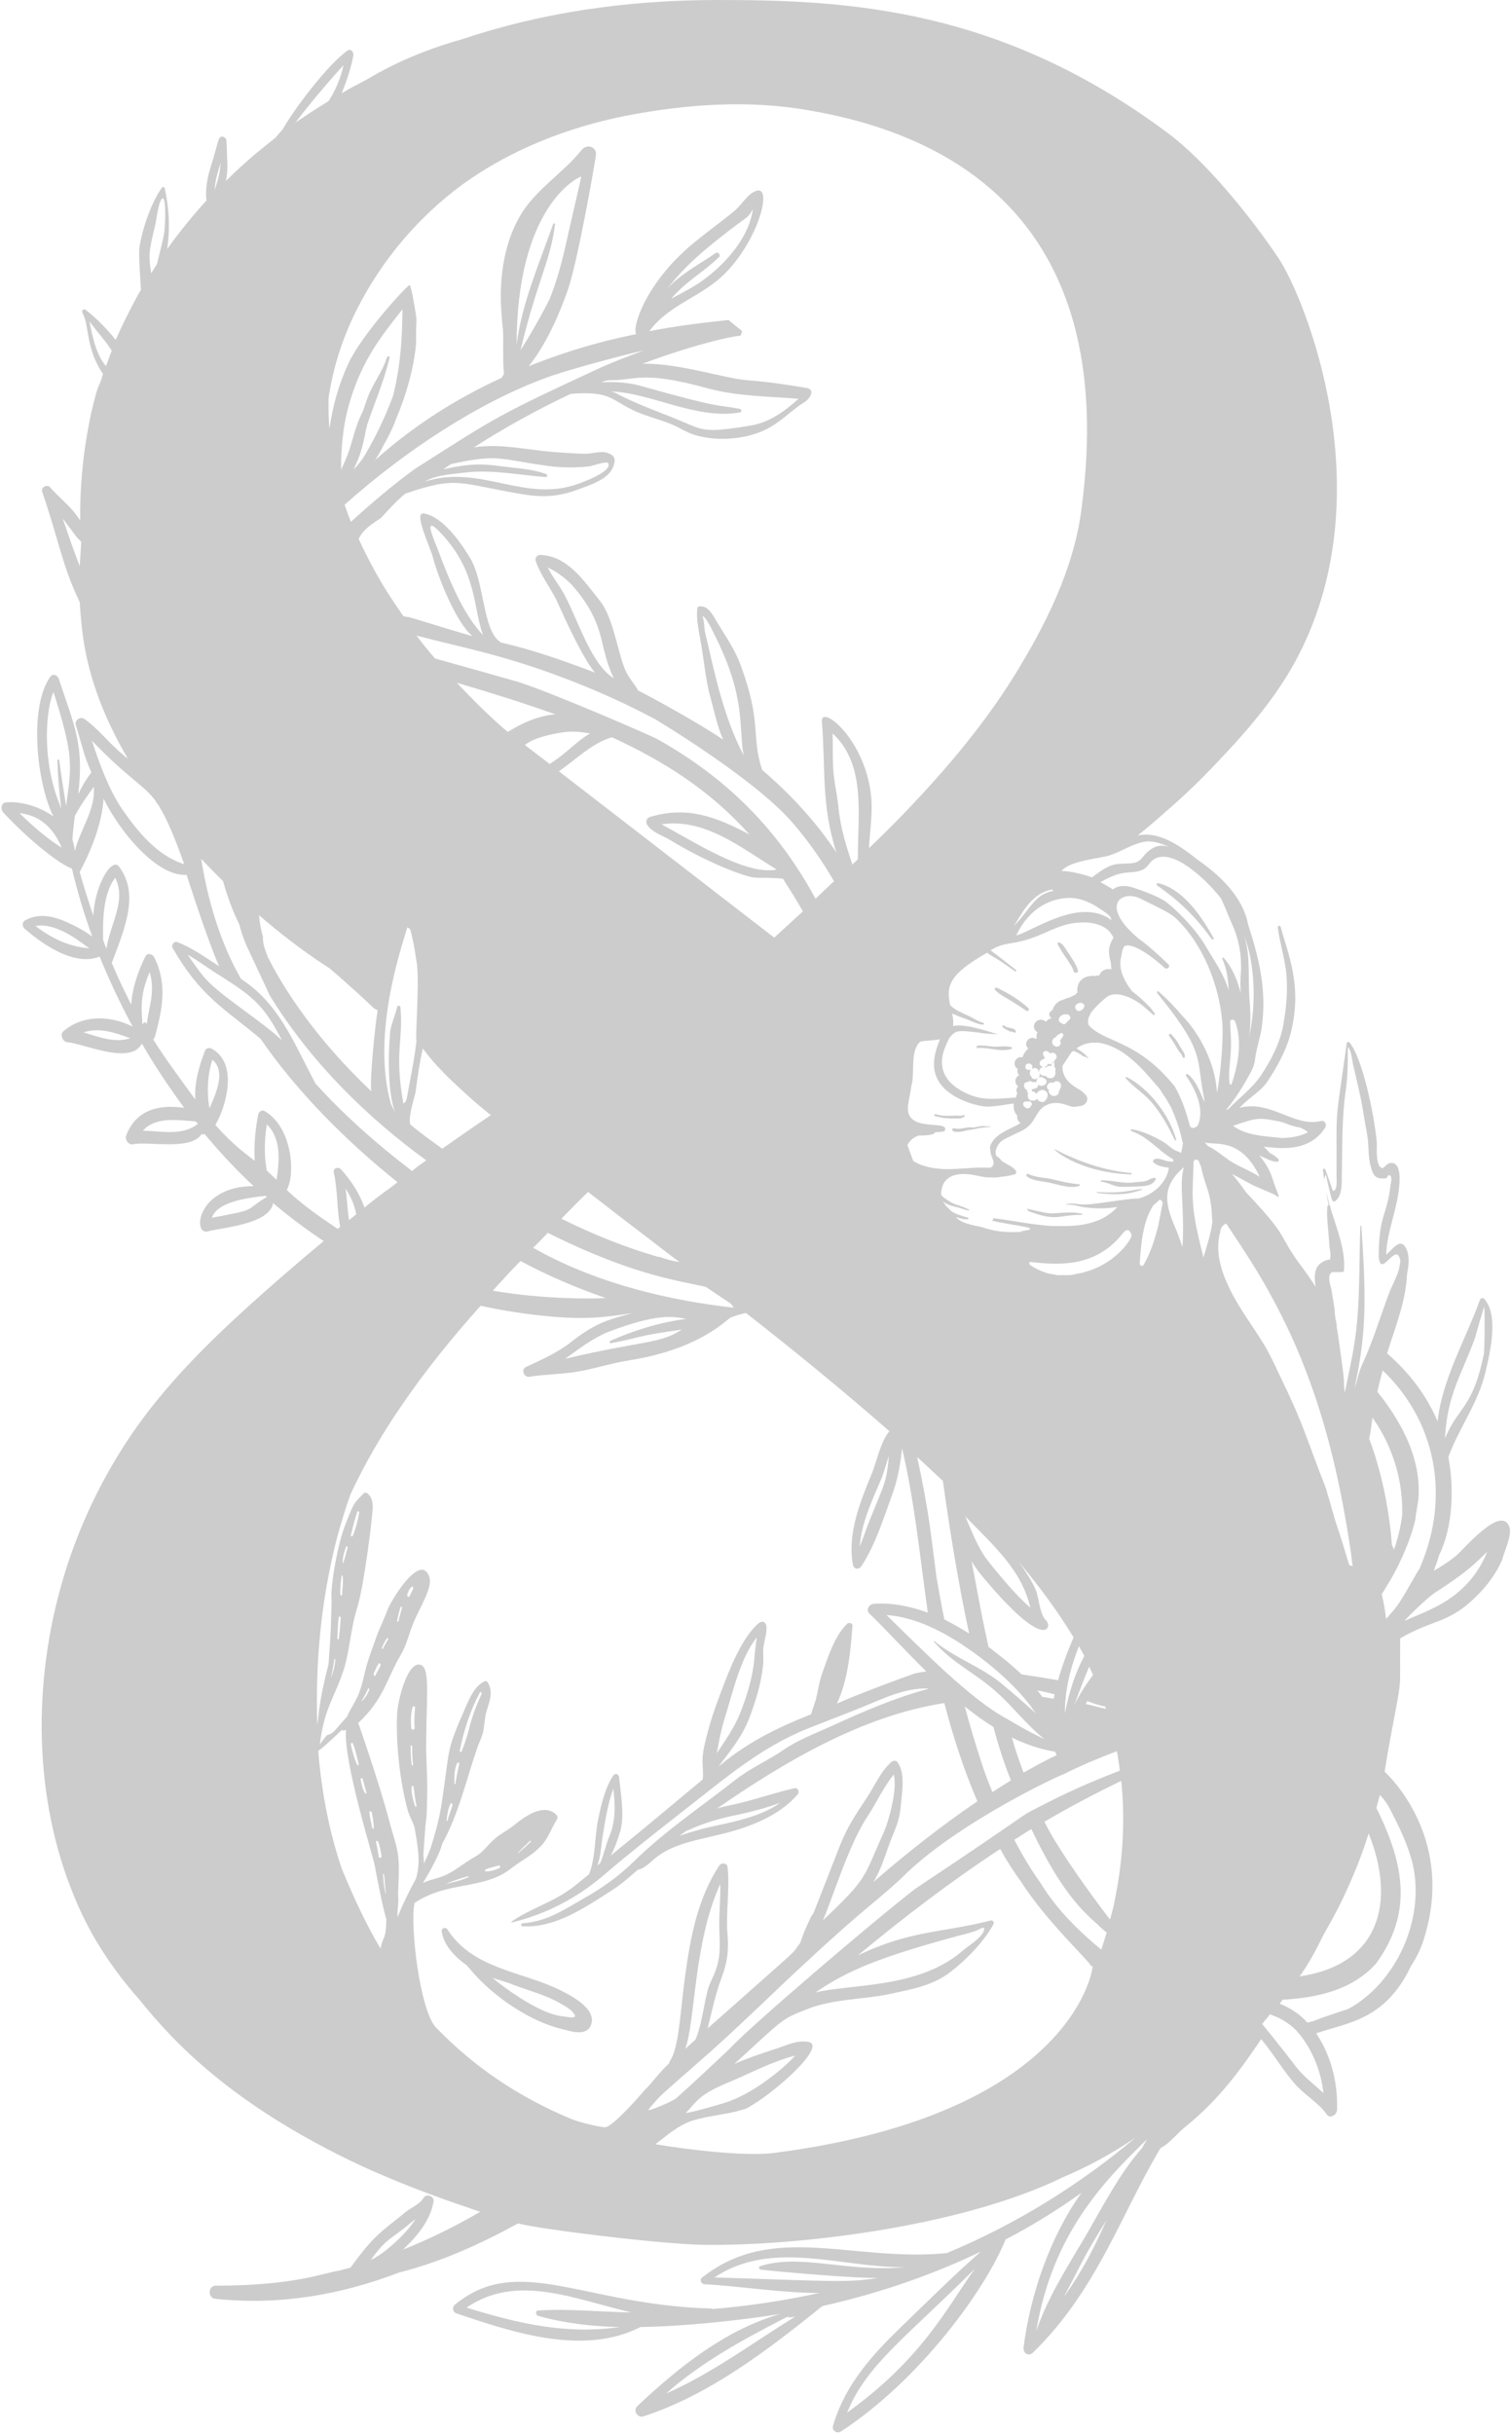 <?xml version="1.0" encoding="UTF-8"?><svg xmlns="http://www.w3.org/2000/svg" xmlns:xlink="http://www.w3.org/1999/xlink" height="500.5" preserveAspectRatio="xMidYMid meet" version="1.0" viewBox="-0.3 0.0 311.1 500.5" width="311.1" zoomAndPan="magnify"><g fill="#ccc" id="change1_1"><path d="M310.3,314.1c-1.6-5-9.6,4.7-11.1,5.9c-1.4,1.1-2.9,2.1-4.5,3c0.4-1.1,0.8-2.1,1.1-3.2 c2.9-5.9,3.1-14,1.9-20.2c2.3-6.2,6.2-11.1,7.7-17.7c0.9-3.9,2.7-11.4-0.3-14.8c-0.3-0.3-0.7-0.2-0.9,0.2c-2.9,8.1-7.8,16.3-8.7,25 c-2.3-5.5-6.1-10.3-10.4-14c1.6-5.2,3.9-10.8,4.1-16.3c0.4-1.9,0.5-3.8-0.1-5.1c-1.2-2.7-2.8,0-4.2,1.1c0.2-5,2.3-9.2,2.7-14.2 c0.2-1.8,0.2-5.2-2.1-4.6c-0.2,0-1.2,1-1.3,1c-1.5-0.1-1.2-4.1-1.2-5.1c-0.6-6.5-3.1-17.7-5.6-20.7c-0.2-0.2-0.5-0.2-0.6,0.1 c-2.4,17.3-2.1,11.8-2.1,27.4c0,0.8,0.2,2.9-0.7,3c-0.1,0-1.3-3.7-1.6-4.4c-0.1-0.3-0.6-0.2-0.5,0.1c0.1,0.8,0.2,1.5,0.2,2.2 c0-0.6,0.4-1.3,0.4-1.3s1,4.7,1.3,5.3c0.1,0.2,0.4,0.4,0.6,0.2c1.7-1.3,1.3-4.1,1.4-6.3c0.1-5.6,0-11.1,0.8-16.5 c0.9-6.7-0.1-10.5,0.9-8.1c0.4,1,0.4,2.2,0.7,3.2c0.7,3.1,1.5,6.2,2,9.4c0.3,2.1,0.8,4.1,1,6.2c0.1,1.6,0.1,3.3,0.5,4.8 c0.6,2.5,1.3,2.7,3.1,2.6c0.4,0,0.4-0.9,0.9-0.6c0.5,0.3,0.2,1.5,0.1,2c-0.7,6.2-2.2,5.9-2.4,13.3c0,1.4-0.1,1.3,0.1,2.2 c0.7,2.9,3.5-3.8,4.3-0.1c0.1,0.5-0.3,2-0.4,2.4c-0.5,1.4-1.3,3-1.7,3.9c-1.9,5-3.4,10.1-5.6,14.9c-0.5,1-0.8,2.1-1.1,3.2 c0,0.1-0.4,1.4-0.6,1.9c2.5-11.4,2.4-18.6,1.4-33.3c0-0.1-0.2-0.1-0.2,0c-0.3,7.7,0,15.6-1.1,23.3c-0.5,3.6-1.4,7.3-2.1,11 c-0.5-3.7,0.5,1.1-1.4-11.9c0,0,0,0,0,0c0-0.2-0.1-0.4-0.1-0.7c-0.1-0.5-0.2-1-0.2-1.5c0,0,0,0,0,0c0-0.2-0.1-0.4-0.1-0.6 c0-0.1-0.1-0.3-0.1-0.4c-0.1-0.7-0.2-1.3-0.2-2c-0.2-1.5-0.5-3-0.7-4.4c-1.3-4,0.9-3.3,0.9-3.3c0.4-0.1,1.7,0.1,1.7-0.2 c0.6-4.5-2.3-10.9-2.8-13.3c0-0.1-0.1-0.2-0.1-0.2c-0.2-0.8-0.5-1.8-0.7-2.7c0.1,0.9,0.3,1.8,0.5,2.6c-0.2,0-0.3,0.2-0.3,0.4 c-0.2,2.5,0.3,5.1,0.4,7.6c0,0.8,0.5,2.4,0.1,3.1c0.5,0.1,0.5,0.1-0.1,0.1c-0.3,0-2.2,0.5-2.7,2c-0.4,1-0.3,2.3-0.1,3.6 c-1.1-1.7-2.2-3.3-3.3-4.7c-4.7-6.5-2-5.2-11-14.7c-0.9-1.3-1.9-2.6-2.9-3.8c1.8,0.9,3.5,2,5.4,2.8c1.3,0.6,2.9,1.1,4.2,2 c0-0.2,0-0.4-0.1-0.6c-1.4-3.3-1.2-4.8-3.9-8c1.2,0.5,2.5,1.3,3.7,1.3c0.3,0,0.4-0.4,0.2-0.6c-0.5-0.5-1.1-0.9-1.7-1.2 c-0.4-0.4-0.9-1-1.3-1.3c2.6,0.2,9.3,1.5,12.7-4c0.3-0.6-0.1-1.4-0.8-1.3c-5.7,1.4-10.3-4.4-16.9-2.7c2.7-2.7,4.2-3.2,5.7-5.3 c1.9-2.8,3.9-6.4,4.8-9.8c2.6-9.9-0.5-16.5-2-22.1c-0.1-0.3-0.6-0.3-0.6,0c0.4,3.3,1.5,6.6,1.8,9.9c0.3,3.6-0.1,7.1-0.7,10.5 c-0.7,3.6-2.5,7-4.4,9.9c-1.8,2.8-4.6,4.8-6.9,7.2c-0.1,0-0.3,0.1-0.4,0.1c2-2.4,3.7-5.2,5.2-8c0.5-1,0.7-1.8,0.8-2.9 c0.3-2,1-3.9,1.3-6c1.1-7.8-0.6-14.4-2.8-21.2c-1.1-5.8-5.9-10.2-10.5-13.4c-5.9-4.8-9.4-5.5-12.2-4.9c2.1-1.7,4.1-3.4,6.1-5.2 c3.6-3.1,7-6.4,10.2-9.8c6.4-6.7,12.7-14,16.9-22.3c17.3-33.8,1.1-73.5-4.3-81.5c-5.5-8.2-14.9-19.9-22.8-25.7 C205.3,1.5,173.7,0,147.4,0C128.3,0,110.8,2.7,95,8c-6.8,1.9-13.3,4.5-19.4,8.1c-0.2,0.1-0.5,0.3-0.7,0.4c-1.7,0.9-3.3,1.7-4.9,2.7 c1.1-2.7,2-5.5,2.4-7.8c0.1-0.7-0.5-1.5-1.2-1c-4,2.8-10.9,11.9-13.4,16.3c-0.5,0.5-0.9,1-1.4,1.6c-1.4,1.1-2.7,2.2-4.1,3.3 c-2.1,1.8-4.1,3.6-6.1,5.6c0.5-2.5,0.2-4.5,0.1-8.2c0-0.8-1.1-1.3-1.5-0.5c-0.4,0.9-0.5,1.7-0.8,2.6c-0.4,1.6-1,3.2-1.4,4.8 c-0.3,1.3-0.5,2.6-0.5,3.9c0,0.5,0,0.9,0.1,1.4c-2.9,3.2-5.6,6.5-8.1,10c0.5-3.4,0.6-7.2-0.5-12.5c-0.1-0.3-0.4-0.3-0.6-0.1 c-2.2,3.1-4,8.4-4.6,12.2c-0.2,1.3,0.1,5.5,0.3,8.8c-1.1,1.8-2,3.7-3,5.6c-0.8,1.6-1.5,3.1-2.2,4.7c-1.9-2.4-4-4.5-6.2-6.2 c-0.4-0.3-0.9,0.2-0.6,0.7c1.4,2.5,0.6,7.3,4.2,12.5c-0.1,0.4-0.3,0.9-0.4,1.3c-0.2,0.5-0.4,1-0.6,1.4c-0.4,1.1-0.7,2.3-1,3.5 c-0.6,2.3-1,4.6-1.4,6.9c-0.8,4.8-1.2,9.6-1.3,14.4c0,0.9,0,1.7,0,2.6c-0.5-0.7-1-1.4-1.5-2c-1.5-1.7-3.2-3.1-4.7-4.8 c-0.6-0.7-2,0-1.6,1c3.3,9.5,4.1,15.2,7.7,22.6c0.2,3.2,0.5,6.5,1.1,9.7c1.5,8,4.7,15.5,8.8,22.5c-0.4-0.3-0.8-0.6-1.2-1 c-2.8-2.3-4.9-5.2-7.8-7.2c-0.8-0.5-2,0.3-1.7,1.3c1.1,3.5,1.7,6.5,3.2,9.7c-1.1,1.5-2,3-2.7,4.5c1.2-10.2-0.7-13.7-4-23.7 c-0.2-0.7-1.2-1.2-1.7-0.5c-4.5,6.1-2.9,21.9,0.6,28.8c-2.9-2.1-6.8-3.2-9.8-2.9c-0.9,0.1-1.2,1.3-0.5,2.1 c5.5,5.9,11.7,10.7,14.1,11.5c1.1,4.7,2.5,9.4,4.2,14c-1.6-1.2-3.5-2.2-5.1-2.9c-3-1.4-6-2-8.8-0.4c-0.5,0.3-0.6,1.1-0.1,1.6 c4.2,3.7,10.6,7.8,15.5,5.8c2,4.9,4.3,9.8,6.8,14.4c-4.8-2.4-10.4-2.4-14.3,1c-0.7,0.6-0.1,2.1,0.8,2.2c3.6,0.3,13,4.8,15.4,0.3 c2.6,4.5,5.4,8.7,8.7,13.2c-4.9-0.7-9.8,0.2-11.9,5.6c-0.4,1,0.5,2.1,1.4,1.9c3-0.7,11.8,1.4,14.1-2.1c0.3,0.1,0.4,0.1,0.6,0 c3.2,3.8,6.5,7.4,10.1,10.7c-11.7,0-12.7,10.2-9.4,9.3c2.9-0.8,12.6-1.4,13.4-5.8c3.3,2.8,6.8,5.4,10.4,7.8 c-5.3,4.4-10.5,8.9-15.6,13.5c-8.8,8-17.2,16.4-23.9,26.2c-6.2,9.1-11,19.2-14.1,29.7c-6.3,21.2-6.2,45.2,2.4,65.7 c3.2,7.8,7.8,14.7,13.3,20.9c2,2.5,4.1,4.9,6.3,7.2c10.5,11,23.5,19.3,37.1,25.9c7.1,3.4,14.5,6.3,22,8.9c1.6,0.5,3.1,1.1,4.7,1.6 c-5.1,3-10.4,5.6-15.9,7.8c2.9-2.7,5.7-6.1,6.3-9.9c0.2-1.2-1.6-1.7-2.1-0.7c-0.6,1.2-2.8,2.1-3.7,2.9c-1.9,1.6-4,3.1-5.8,4.8 c-2,1.9-3.8,4.3-5.5,6.6c-0.8,0.2-1.6,0.4-2.3,0.6c-3,0.4-9,3.1-25.4,3.1c-1.6,0-1.7,2.5-0.1,2.7c13.1,1.4,25.8-0.8,37.8-5.4 c8.7-2.2,16.6-5.8,24.5-10.1c3.9,1.1,28.6,4.2,38,4.4c19,0.3,53-3.6,74.1-13.9c5.2-2.2,10.2-4.9,15-8.2 c-11.6,9.8-24.9,18-38.9,23.8c-19.4,1.9-35.7-6.5-50.3,5c-0.6,0.4-0.3,1.3,0.4,1.4c7.5,0.4,15.7,1.8,23.7,1.8 c-7.8,1.7-14.9,2.7-22,3.3c-0.1,0-0.1-0.1-0.2-0.1c-26.4-0.7-39.7-11.5-52.8-0.8c-0.6,0.5-0.5,1.5,0.3,1.8 c11.6,3.9,26.1,8.8,37.9,2.8c8.4-0.1,20.3-1.3,28.8-2.7c-11.2,3.2-20.8,10.8-29.5,19c-0.9,0.9,0.1,2.4,1.2,2.1 c13.6-4.4,25.6-13.6,36.9-22.7c12-2.7,22.8-6.5,32.6-11.2c-5.6,4.9-10.9,10.2-16.3,15.4c-6,5.8-11.6,11.9-14.1,20.4 c-0.3,1,0.8,1.7,1.6,1.2c16.4-10.7,29.8-29.3,33.9-39.5c5.4-2.8,10.6-6,15.6-9.6c-6.5,9.2-10.5,20.9-11.9,31.8 c-0.1,1.2,1,1.9,1.9,1.1c13.3-12.9,18.4-29.1,26.3-42.1c1.8-0.9,3.5-3.1,5-4.3c7.4-5.9,12.1-12.8,15.7-18.1c3,3.7,4.6,6.6,7.1,9.4 c2,2.2,4.7,3.7,6.4,6.1c0.6,0.9,2,0.2,2.1-0.9c0.2-5.6-1.2-11.2-4.3-15.8c6.6-2.2,14.3-2.8,19.5-13.8c1.1-1.7,2.1-3.6,2.7-5.7 c6.3-20-6.5-32.8-8.1-34.3c0.2-1.2,0.4-2.5,0.6-3.7c0.6-3.4,1.5-8.1,1.6-8.6c1.3-7.1,0.9-4.4,1-15.1c6.1-3.6,9.3-3.1,14.1-7.2 c2.9-2.5,5.3-5.4,6.9-9C309.1,319.2,310.8,315.9,310.3,314.1z M303.2,275.1c0-0.1,1.8-6.4,1.9-6.4c0.1,0,0.1,8.7-0.1,9.8 c-2.3,11.2-5.2,10.6-8,17.3C297.5,286.7,300.3,283,303.2,275.1z M16.1,116.4c-1-2.5-2.1-5.7-3.5-9.8c0.8,1.1,1.6,2.1,2.4,3.2 c0.4,0.6,0.9,1.1,1.4,1.6c0,0.1,0,0.3,0,0.4C16.3,113.4,16.2,114.9,16.1,116.4z M21.5,75.3c-1.5-1.9-2.4-4-3.4-9.2 c1.9,2.5,3.3,4,4.6,6C22.3,73.1,21.9,74.2,21.5,75.3z M3.7,167.2c3.8,0.4,6.8,2.6,8.7,7.1C10.3,173,7.7,171.1,3.7,167.2z M13.3,165.7c-0.5-3.1-1-6.2-1.4-9.3c0-0.3-0.4-0.3-0.4,0c0.1,3.3,0.4,6.6,0.8,9.9c-0.3-0.9-0.7-1.8-1-2.7 c-2.9-8.6-2.1-17.8-0.6-21.3C15,155.7,14.4,157.5,13.3,165.7z M7,190.4c4.7-0.8,9.9,3.9,11.1,4.6C14.1,194.7,10.5,193.1,7,190.4z M16.9,212.3c3.1-1.1,6.4,0,9.6,1.2C23.3,214.5,20.3,213.3,16.9,212.3z M76,464.7c3.3-4.6,4.2-4.2,8.3-7.7c0.3-0.2,0.6-0.5,0.9-0.7 C83.1,459.7,78.2,463.8,76,464.7z M110.4,476.2c5.3,1.5,11.1,2.2,16.8,2.3c-10.9,1.6-20.9-0.7-31.5-4c10.4-7.1,22.2-1.7,33.9,1 c-6.4-0.1-12.8-0.8-19.1-0.4C109.9,475,109.8,476,110.4,476.2z M136.7,492.2c7.5-6.6,16.2-11.3,25-15.8c0.5,0.2,1.1,0.1,1.7-0.1 C154.5,481.8,146.1,488.1,136.7,492.2z M156.1,466c-0.4,0.1-0.2,0.6,0.1,0.7c4.5,0.5,19.3,1.8,24.1,1.7c-6,1-8.9,0.7-33.6-0.1 c11.9-7.9,25.9-2,39.1-2.1C174,467.3,164.2,463.3,156.1,466z M174,496.1c4-9.9,12.2-15.5,26.3-29.6 C194.7,474.2,189.7,484.8,174,496.1z M282.1,291.5c4.4,6.3,6.3,13.3,6.1,20.1c-0.3,2.4-0.9,4.8-1.7,7.1c0-0.2-0.3-0.8-0.4-1 c-0.6-7.5-2.1-15-4.7-21.9C281.7,294.9,281.7,294,282.1,291.5z M281.3,377c5.7,14.2,2.2,27-14.2,29.4c0.8-1.1,1.5-2.2,2.2-3.4 c1-1.7,1.9-3.5,2.8-5.3c1.3-2.3,2.6-4.6,3.7-6.9C278,386.2,279.9,381.6,281.3,377z M262.9,230.6c1.4,0.3,2.8,1.1,4.1,1.2 c0.2,0,1.9,0.8,1.7,1.1c-1.6,0.8-3.6,1.1-5.4,1.1c-2-0.3-7.1-0.3-9.9-2.5C258.2,229.9,258.4,229.7,262.9,230.6z M258.9,242 c-1.7-1.1-3.5-1.8-5.3-2.8c-1.8-1-3.5-2.7-5.3-3.5c-0.2-0.2-0.5-0.5-0.7-0.8C249.6,235.6,255,233.7,258.9,242z M253.1,222.9 c-0.1,0.2-0.4,0.2-0.4-0.1c-0.3-2,0.1-4.1,0.2-6.1c0.2-2.2,0-4.4-0.1-6.6c0-0.5,0.8-0.6,1-0.1C255.4,214.1,254.4,219.2,253.1,222.9 z M256.7,213.2C256.7,213.2,256.6,213.2,256.7,213.2c0.4-2.4,0.3-5.1,0.1-7.6c-0.4-4.5,0.3-8.7-1.1-13.2 C257.8,197.8,258.3,206.2,256.7,213.2z M250.9,184.7c0.8,1.6,1.4,3.3,2.2,5.1c1.8,3.9,2.1,7.2,1.9,11.1c-0.1-0.8-0.4-2.4-0.4-2.4 c0.7,4.5,0.1,1.8,0.4,5.7c-0.7-2.6-1.7-5.2-3.5-7.2c-0.1-0.2-0.4,0-0.3,0.2c0.9,1.9,1.2,4.2,1.3,6.4c-1.1-3.5-2.7-5.6-4.7-9 c-2.5-4.3-7.2-8.5-8.4-9.3c-1.5-1-4.7-2.2-6.6-2.8c-1.9-0.6-3.3-0.3-4.1,0.4c-0.1-0.1-2.5-1.5-2.6-1.5c1.6-0.9,3.3-1.7,4.9-1.9 c1.4-0.2,2.7-0.1,3.9-0.7c1-0.5,1.3-1.5,2.2-2.1C241,174.2,248,181,250.9,184.7z M228.3,198.2c0,0.4,0,0.7,0.1,1.1 c-1.5-0.2-2.3,0.5-2.5,1.3c-0.3-0.1-0.5,0-0.7,0.1c-2.7-0.3-4.1,1.3-3.8,3.4c-0.2,0.1-0.4,0.3-0.5,0.5c-0.4,0.1-0.7,0.3-1.1,0.5 c-0.5,0.1-1,0.3-1.4,0.5c-1,0.2-1.8,1-2.1,2c-0.1,0.1-0.2,0.2-0.3,0.3c-0.6,0.3-0.5,1.1,0,1.4c0,0,0,0,0,0.1 c-0.4,0.1-0.8,0.3-1.1,0.7c-1.6-1.4-3.6,1-1.7,2.2c-0.2,0.2-0.3,0.7-0.2,1.2c-0.1,0-0.1,0.1-0.2,0.1c-1.4-0.8-2.7,1.1-1.5,2 c-0.6,0.5-1,1.1-1.2,1.8c-1.5-0.3-2.3,1.6-1,2.4c-0.2,0.5,0,1,0.3,1.3c-0.9,0.4-1.1,1.7-0.2,2.3c-0.4,0.4-0.5,0.9-0.2,1.4 c0,0,0,0,0,0c-0.1,0.3-0.2,0.6-0.3,0.9c0,0,0,0,0,0c-3.1,0.1-5.9,0.7-9-0.4c-4.6-1.7-7.5-4.9-5.6-9.8c0.3-0.7,0.6-1.4,0.9-2 c0.1-0.2,0.3-0.3,0.4-0.5c1-1.2,1.9-1.1,5.4-0.7c0,0,0.1,0,0.1,0c1.4,0.3,4.5,0.4,4.2,0.4c-0.9-0.2-6.9-2.4-9.3-1.7 c0.1-1,0-1.7-0.2-2.6c0.9,0.4,1.8,0.8,2.8,1.1c1,0.4,2.4,1.1,3.5,1.2c0.3,0,0.3-0.3,0.1-0.4c-1-0.2-2.1-1-3-1.4 c-1.3-0.6-2.8-1.2-3.8-2.2c-0.9-4.1-0.1-6.4,7.6-10.8c0.6,0.5,1.2,0.8,1.9,1.2c1.3,0.8,2.5,1.7,3.8,2.6c0.2,0.2,0.4-0.1,0.2-0.3 c-0.3-0.2-3.8-3-5.2-4c0.9-0.5,1.8-1.1,4.5-1.5c5.3-0.8,8.2-3.3,12.1-4c2.3-0.4,5.4-0.4,7.4,1.2c0.6,0.5,1,1.1,1.3,1.7 C227.4,195.1,227.9,196.4,228.3,198.2z M222.8,206.6c0,0,0,0.2,0,0.3c0,0.2-0.2,0.5-0.4,0.7c-0.1,0.1-0.2,0.1-0.3,0.2 c-0.1,0-0.2,0.1-0.3,0.1c-0.3,0-0.5-0.1-0.6-0.2c-0.2-0.2-0.4-0.6-0.2-0.9c0-0.1,0.1-0.1,0.1-0.2c0.3-0.2,0.6-0.4,0.9-0.4 c0.1,0,0.1,0,0.2,0c0.1,0,0.2,0.1,0.3,0.2c0,0,0,0,0,0.1h0C222.7,206.4,222.8,206.5,222.8,206.6z M217.9,214.7 c-0.4,1.1-2.2,0.3-1.6-0.9c0.1-0.2,0.2-0.3,0.3-0.4c0,0,0,0,0.1,0c0,0,0,0,0,0c0.1-0.1,0.2-0.1,0.3-0.1c0-0.1,0-0.2,0.1-0.3 c0.1-0.1,0.8-0.5,0.9-0.6c0.1,0,0.2,0,0.3,0.1c0,0,0,0,0,0c0,0,0.1,0.1,0.1,0.1c0.3,0.3-0.1,0.6-0.3,1c-0.1,0.1-0.1,0.1-0.2,0.2 c0,0-0.1,0-0.1,0.1C217.9,214.1,218,214.4,217.9,214.7z M217.8,224C217.8,224,217.8,224,217.8,224c0,0.1-0.1,0.1-0.1,0.2 c0,0,0,0,0,0c0,0-0.1,0.1-0.1,0.1c0,0.2,0,0.3-0.1,0.5c-0.1,0.3-0.3,0.4-0.6,0.5c-0.8,0.3-1.6-0.5-1.4-1.2c-0.9-0.5,0-1.9,0.9-1.4 c0.7-0.9,2-0.1,1.5,1.1c0,0,0-0.1,0-0.1C217.8,223.8,217.8,223.9,217.8,224z M214,226.6C214.1,226.6,214,226.6,214,226.6 C214,226.6,214,226.6,214,226.6c-0.3-0.1-0.5-0.1-0.8-0.4c0,0,0,0,0.1,0c-0.1-0.1-0.2-0.2-0.2-0.3c0,0-0.1,0.1-0.1,0.1 c-0.1,0.1-0.1,0.1-0.2,0.2c-0.1,0.1-0.2,0.1-0.5,0.1c0,0-0.1,0-0.1,0c-0.1,0-0.2,0-0.3,0c0,0-0.1,0-0.1,0c-0.1,0-0.2-0.1-0.3-0.2 c0,0-0.2-0.2-0.2-0.2c0,0,0-0.1,0-0.1c-0.2-0.4-0.2-0.7,0-0.9c-0.2-0.2-0.3-0.6-0.4-0.9c-0.2,0-0.3-0.1-0.3-0.2 c-0.1-0.1-0.1-0.1-0.1-0.2c0-0.1-0.1-0.1-0.1-0.2c0-0.1,0-0.1,0-0.2c0,0,0-0.1,0-0.1c0-0.1,0-0.1,0.1-0.2c0,0,0-0.1,0-0.1 c0-0.1,0.2-0.2,0.2-0.2c0.2-0.1,0.2-0.1,0.4-0.1c0,0,0,0,0.1,0l0,0l0,0c0.3-0.3,0.6-0.3,0.8,0c0.1,0,0.1,0,0.2,0c0,0,0,0,0,0 c0.1,0,0.2,0,0.3,0l0,0c0.3,0,0.3,0,0.3,0c0,0,0,0,0,0c0.1,0,0.1,0,0.2,0.1c-0.1-0.3,0-0.7,0.3-0.9c0,0,0,0,0,0 c0.3-0.3,0.7-0.3,1-0.1c0,0,0.2,0.1,0.2,0.1c1.4,0.7-0.2,2.2-1.2,1.3c0.1,0.7-0.7,0.9-1.3,1c0,0.1,0,0.3,0,0.4 c0.3,0,0.6,0.1,0.8,0.4c0.1,0,0.1,0.1,0.2,0.1c0.1-0.2,0.2-0.4,0.4-0.5c0,0,0,0,0,0c0.3-0.2,0.6-0.3,0.8-0.3c0,0,0.3,0.1,0.3,0.1 c0.1,0,0.2,0.1,0.3,0.1c0.1,0.1,0.3,0.3,0.3,0.3c0.2,0.3,0.2,0.6,0.1,0.9c0,0.1,0,0.1,0,0.1c0,0,0,0,0,0 C214.9,226.4,214.4,226.7,214,226.6z M210.8,227.7c-0.2,0-0.4-0.1-0.5-0.3c0-0.1-0.1-0.2-0.1-0.4c0-0.1,0.1-0.2,0.1-0.3 c0-0.1,0.1-0.1,0.2-0.1c0.1-0.1,0.2-0.1,0.3-0.1c0.3,0,0.9-0.1,1.1,0.2c0.1,0.1,0.1,0.2,0.1,0.4c0,0.1,0,0.2-0.1,0.2c0,0,0,0-0.1,0 c0,0.2-0.1,0.4-0.3,0.5c0,0,0,0,0,0c-0.3,0.2-0.6,0.1-0.8,0C210.7,227.7,210.9,227.7,210.8,227.7z M213.4,220.3 C213.4,220.3,213.4,220.3,213.4,220.3C213.4,220.3,213.4,220.3,213.4,220.3C213.4,220.4,213.4,220.4,213.4,220.3L213.4,220.3 c0,0.1,0.2,0.3,0.2,0.4c0,0.1,0,0.2,0,0.3c0,0,0,0.1,0,0.1c0,0.2-0.1,0.3-0.2,0.5c-0.1,0.1-0.4,0.2-0.6,0.3c-0.1,0-0.2,0-0.2,0 c-0.1,0-0.2,0-0.2,0c-0.1,0-0.2-0.1-0.2-0.1c-0.1-0.1-0.2-0.2-0.3-0.4c0,0-0.1-0.2-0.2-0.2c0,0,0-0.1,0-0.1c0-0.1-0.1-0.1-0.1-0.2 c0-0.1,0-0.2,0-0.3c0-0.2,0.1-0.5,0.2-0.6c0,0,0,0,0,0c-0.2,0-0.2,0-0.4,0c0,0-0.1,0-0.1,0c0,0-0.1,0-0.2,0c0,0,0,0-0.1-0.1 c-0.1-0.1-0.1-0.1-0.2-0.1c0,0-0.1-0.1-0.1-0.1c0,0,0-0.1,0-0.1c0,0,0-0.1,0-0.1c0-0.1,0-0.2,0-0.2c0,0,0-0.1,0-0.1 c0-0.1,0,0,0-0.1c0.1-0.2,0.3-0.4,0.5-0.4c0.2,0,0.2,0,0.4,0c0.1,0,0.1,0,0.2,0.1c0,0,0.1,0.1,0.1,0.1c0,0,0.1,0.1,0.1,0.1 c0.2,0.2,0.1,0.6,0,0.8C212.8,219.3,213.4,219.9,213.4,220.3z M214.5,217.2c0,0-0.1-0.1-0.1-0.2c0-0.1-0.1-0.1-0.1-0.2 c0-0.1,0-0.3,0-0.3c0,0,0.1-0.1,0.1-0.2c0.1-0.1,0.1-0.1,0.2-0.1c0.4-0.2,0.9,0,1.1,0.4c0.3-0.1,0.8-0.2,1,0 c0.2,0.1,0.3,0.3,0.4,0.5c0,0,0,0.1,0,0.2c0,0.1,0,0.1,0,0.2c0,0.1-0.1,0.1-0.1,0.2c-0.2,0.1-0.5,0.7-0.4,0.5 c0,0.1-0.1,0.2-0.2,0.2c-0.1,0.2-0.3,0.3-0.4,0.4c0,0,0,0,0,0c-0.2,0.1-0.5,0-0.7-0.1c0,0,0,0,0,0c0,0.2-0.1,0.4-0.3,0.5 c-0.1,0.1,0,0-0.2,0.1c-0.3,0.2-0.6,0.1-0.8,0c-0.3-0.2-0.5-0.6-0.3-1c0.2-0.4,0.7-0.5,1-0.7C214.6,217.3,214.5,217.3,214.5,217.2z M216.1,219c0,0,0-0.1,0-0.2c0,0,0-0.1,0-0.2c0.2-0.4,0.7-0.1,0.5,0.2c0,0,0,0,0,0c0.2,0.2,0,0.4-0.1,0.4c0.3,0.2,0.5,0.7,0.3,1.1 c0,0,0-0.1,0,0c0.1,0.2,0.1,0.6-0.1,0.9c0,0.1-0.1,0.1-0.1,0.2c-0.1,0.1-0.1,0.1-0.1,0.1c0,0-0.1,0.1-0.2,0.1 c-0.2,0.1-0.4,0.1-0.6,0.1c0,0-0.1,0-0.1,0c-0.3-0.1-0.2-0.1-0.3-0.1c-0.1,0-0.1-0.1-0.2-0.1c0,0-0.1-0.1-0.1-0.1 c0-0.1-0.1-0.1-0.1-0.2c-0.1,0-0.3,0.1-0.5,0c0,0,0,0,0,0c-0.1,0-0.3-0.1-0.5-0.2c-0.1-0.1-0.2-0.1-0.3-0.3c0-0.1-0.1-0.2-0.1-0.2 c0-0.1,0-0.3,0-0.4c0,0,0-0.1,0.1-0.1c0-0.1,0.1-0.1,0.1-0.2c0-0.1,0.1-0.1,0.2-0.2c0.1-0.1,0.1-0.1,0.2-0.1c0,0,0.1-0.1,0.2-0.1 c0.2,0,0.4,0,0.6,0.1c0.2-0.2,0.7-0.4,1-0.3C216.1,219.1,216.1,219,216.1,219z M218.1,210.4L218.1,210.4c-1.3-0.6-0.1-2.1,1.2-1.8 c0,0,0,0,0,0c0,0,0.1,0,0.1,0c0,0,0,0,0,0c0.1,0,0.1,0,0.2,0.1c0,0,0.1,0.1,0.2,0.2c0,0.1,0.1,0.1,0.1,0.2c0,0.1,0,0.1,0,0.2 c0,0.1,0,0.1,0,0.1c0,0.1,0,0.1-0.1,0.2c0,0.1-0.1,0.1-0.2,0.2c-0.2,0.1-0.4,0.5-0.7,0.7c-0.1,0-0.1,0.1-0.2,0.1 c-0.1,0-0.1,0-0.2,0C218.3,210.5,218.2,210.4,218.1,210.4z M203.5,236.9C203.5,236.9,203.5,236.9,203.5,236.9c0,0,0,0.1,0,0.1 c0.1,0.2,0.1,0.4,0.2,0.7c0,0.1,0,0.1,0.1,0.2c0.1,0.3,0.2,0.6,0.3,0.9c0,0,0,0.1,0,0.1c0.1,0.5-0.1,1-0.6,1.2c-0.1,0-0.1,0-0.2,0 c-0.1,0-0.1,0-0.2,0c-0.2,0-0.4,0-0.7,0c0,0,0,0,0,0c-2.8-0.1-5.7,0.4-8.5,0.3c-0.1,0-0.1,0.1-0.1,0.1c0,0,0-0.1,0-0.1 c-1.9-0.1-4.5-0.5-6.2-1.7c-0.4-1.1-0.8-2.1-1.2-3.2c0.4-0.9,1.2-1.6,2.3-2c0.6,0,3.4,0,3.4-0.7c0.3,0,1.8,0,2-0.3 c0.9-2-5.1-0.3-7-2.7c-0.4-0.5-0.6-1.1-0.6-1.8c0-1.2,0.4-2.6,0.6-3.9c0-0.3,0.1-0.5,0.1-0.8c0.2-0.7,0.3-1.3,0.3-1.9 c0.2-2.6-0.2-5.5,1.5-7.2c1.3-0.3,2.7-0.2,4.1-0.5c-1.2,2.9-1.9,5.9-0.3,8.6c1.7,2.9,5.9,4.7,9.3,5.2c1.6,0.2,4-0.3,6.2-0.6 c-0.1,0.9,0,1.8,0.7,2.5c-0.1,0.6,0.1,1.2,0.7,1.5c-1.7,1.2-5.5,2.1-6.3,4.9C203.4,236.3,203.5,236.6,203.5,236.9z M220.7,350.7 c1-2.7,2-5.4,3.1-8c0.3,0.6,0.5,1.1,0.8,1.7C223.2,346.3,221.8,348.4,220.7,350.7z M227.1,350.9c0.1,0.2,0.1,0.4,0.2,0.5 c-1.4-0.3-2.8-0.7-4.2-1c0.1-0.2,0.2-0.4,0.3-0.6C225.3,350.5,226.4,350.8,227.1,350.9z M218.8,352.3c0-4.7,1.1-9.3,2.9-13.8 c0.4,0.7,0.7,1.3,1.1,2C221,343.9,219.7,347.7,218.8,352.3z M217.4,345.5c-1.2-0.2-2.4-0.4-3.6-0.6c-1.3-0.2-2.6-0.4-3.9-0.6 c-2-1.9-4-3.5-5.7-4.8c-0.4-0.3-0.7-0.6-1.1-0.8c-0.6-2.8-1.2-5.5-1.7-8.2c-0.6-3.2-1.2-6.3-1.8-9.5c0.5,0.9,1.1,1.7,1.7,2.5 c13.7,16.7,14.9,10.9,13.7,9.8c-1.5-1.5-1.4-4.4-2.2-6.4c-0.8-1.8-2.1-3.9-3.7-6c4.2,5,8.1,10.2,11.5,15.8 C219.2,339.9,218.1,343,217.4,345.5z M206.8,353.4c-7.5-4-17.9-14.7-24.7-21.3c7.2,0.5,14.2,4.8,19.8,9.1c3.5,2.7,6.9,5.8,9.7,9.4 c0.4,0.6,0.8,1.1,1.2,1.7c-2.3-2.1-4.7-4.2-6.9-6c-4.3-3.6-9.7-5.3-14-8.9c0,0-0.1,0-0.1,0.1c3.7,4.4,8.7,6.6,12.9,10.4 c3.3,2.9,6.3,6.9,9.9,9.7C211.8,356.4,206.8,353.4,206.8,353.4z M207.7,366.1c-1.3,0.8-2.6,1.6-3.8,2.4c-0.9-2.1-1.7-4.3-2.4-6.5 c-1.2-3.7-2.3-7.4-3.3-11.1c1.9,1.5,3.9,3,5.9,4.2C205.1,358.9,206.3,362.6,207.7,366.1z M213.1,347.6c1.2,0.2,2.4,0.5,3.6,0.8 c-0.1,0.3-0.1,0.6-0.2,0.9c-0.8-0.1-1.6-0.3-2.4-0.4C213.8,348.4,213.5,348,213.1,347.6z M216.8,360.2c0.1,0.3,0.2,0.4,0.3,0.7 c-2.3,1.1-4.5,2.3-6.8,3.6c-0.9-2.4-1.7-4.7-2.4-7.2C210.8,358.7,213.7,359.7,216.8,360.2z M211.7,330.6c-3.2-2.8-6.2-6.5-8.7-9.6 c-2.1-2.7-3.3-6-4.7-9.2C204.2,317.9,209.9,322.8,211.7,330.6z M199.1,335.9c-1.7-1.1-3.4-2-5.1-2.9c-0.6-2.9-1.1-5.8-1.6-8.6 c-0.6-4.5-1.1-8.9-1.8-13.4c-1-6-1.7-9.1-2.2-11.4c1.8,1.6,3.5,3.3,5.3,4.9C195.1,314.5,196.8,325.2,199.1,335.9z M208.3,190.4 c1.4-2,3.4-6.7,7.9-7.5c0.1,0.1,0.1,0.2,0.2,0.3C212.5,183.9,211.8,186.9,208.3,190.4z M218.7,184.7c3.5-0.4,6.2,1.3,8.8,3.2 c0.2,0.2,0.5,0.4,0.7,0.7c0.1,0.2,0.1,0.4,0.2,0.6c-6.4-4.7-15.6,1.9-19.4,3.1c-0.1,0-0.1,0-0.2,0.1 C208.9,192.2,211.5,185.5,218.7,184.7z M235.1,173.1c1.5-0.3,3.2,0.2,5,1c-0.5-0.1-0.9-0.2-1.3-0.2c-1.3,0-2,0.5-2.8,1.1 c-0.9,0.7-1.4,1.9-2.5,2.3c-1.1,0.4-2.9,0.2-4.1,0.4c-1.9,0.3-3.5,1.6-5,2.7c-1.8-0.6-4.4-1.3-6.3-1.3c1.6-1.9,6.3-2.4,8.6-2.9 C229.7,175.7,232,173.7,235.1,173.1z M73.3,63.3c5.1-10,12.6-18.8,21.6-25.4c10-7.2,21.6-11.7,33.6-14.1 c12.4-2.4,25.3-3.3,37.7-1.1c26.3,4.5,64.3,20.4,56,82.1c-1.6,12.3-7.4,23.8-13.9,34.3c-6.8,10.9-15.3,20.7-24.3,29.9 c-1.8,1.8-3.6,3.6-5.5,5.4c0.2-3.7,0.7-6.8,0.5-10c-0.9-12.2-10.5-19.8-10.2-16c0.8,9.2-0.2,17.1,3,26.9c-4.4-6.6-9.6-12.1-15.3-17 c-2.3-7.2,0-9.6-4.4-21.5c-1.1-3.1-3-5.8-4.7-8.6c-1-1.6-1.9-3.8-3.9-3.5c-0.1,0-0.3,0.2-0.3,0.3c-0.3,1.9,0.2,4.2,0.5,6 c0.8,4.1,1.1,8.6,2.2,12.5c0.7,2.5,1.4,6,2.6,8.6c-5.6-3.8-16.2-9.5-17.5-10.1c-0.7-1.3-1.6-2.2-2.3-3.5c-1.8-3.3-2.6-11.3-5.6-15 c-3.3-4.1-6.6-9.2-12.3-9.4c-0.5,0-1.1,0.6-0.9,1.2c1,2.9,2.8,5.2,4.2,7.9c0.5,1,5,11.5,8,15.1c-6.3-2.4-12.8-4.7-19.4-6.2 c-0.1-0.1-0.1-0.1-0.2-0.2c-3.5-2.4-3.1-12.3-6.1-17.2c-2-3.3-5.6-8.4-9.4-9.1c-2.4-0.5,1.1,6.5,1.8,9.1c1.1,4.2,4.8,13.4,8.1,16.1 c-0.2,0-8.1-2.4-13-3.9c-0.4,0-0.8-0.1-1.2-0.2c-2.3-3.3-4.4-6.5-6.2-9.9c-1.1-2-2.1-4-3-6c0.3-0.6,0.6-1.1,1.1-1.6 c1-1.1,2.3-1.9,3.5-2.7c1.6-1.8,3.6-3.9,5-5c10.9-3.7,10.7-2.1,24.5,0.2c3.9,0.6,7.2,0.4,10.9-1c2.3-0.9,6.4-2,7.4-4.8 c0.6-1.6,0.2-2.3-1.3-2.8c-1.3-0.4-3.1,0.2-4.4,0.2c-1.9,0-4-0.2-5.9-0.3c-5.9-0.4-11.6-1.9-17.1-1c6.4-4.1,13.1-7.8,19.9-11 c8.3-0.7,8.3,1.3,13.4,3.6c2.7,1.2,5.7,1.8,8.4,3.1c1.9,1,3.1,1.7,5.2,2.1c4,0.9,9.3,0.4,13-1.4c2.7-1.3,4.5-3.1,6.9-4.9 c1.1-0.8,2.1-1.1,2.6-2.5c0.2-0.7-0.3-1.1-0.8-1.2c-4.1-0.7-8.1-1.3-12.2-1.6c-4.6-0.3-14.3-3.6-21.7-3.4 c5.1-1.9,10.3-3.6,15.6-4.9c1.6-0.4,3.1-0.7,4.6-0.9c0.1-0.3,0.2-0.6,0.3-0.9c-0.5-0.5-1.2-0.9-1.7-1.4c-0.4-0.3-0.7-0.6-1.1-0.9 c-5.6,0.6-10.7,1.2-16.3,2.3c4.1-5.6,11-7.1,15.8-12.1c6.6-6.8,9.5-17.5,6.4-16.8c-1.8,0.4-3.2,2.9-4.6,4.1 c-2.8,2.3-5.6,4.3-8.4,6.6c-10,8.2-12.8,17.5-11.9,18.8c-5.4,1.1-10.7,2.5-15.9,4.3c-2.1,0.7-4.2,1.5-6.2,2.3 c3.6-4.6,6.1-10.2,8-15.6c2-5.7,5.3-24.4,5.8-27.7c0.3-1.8-1.8-2.5-2.9-1.2c-3.9,4.9-9.5,8.1-12.7,13.6c-3.3,5.7-4.2,12.4-3.9,18.8 c0.1,1.6,0.2,3.2,0.4,4.7c0.1,3-0.1,6.1,0.2,9c-0.1,0.2-0.4,0.6-0.5,0.8c-9.4,4.3-18.2,9.9-26,16.9c0.7-1.1,1.3-2.2,1.9-3.4 c0.1-0.2,0.2-0.3,0.3-0.5c0.9-1.6,1.6-3.2,2.2-4.8c2-4.8,3.5-10,4-15.1c0-1.8,0-3.5,0.1-5.2c0-0.2-1-6.7-1.4-6.9c0,0,0,0,0-0.1 c0,0,0,0,0,0c-0.4-0.1-9.8,10.1-12.6,16.1c-2,4.3-3.3,8.9-3.9,13.5c-0.2-1.8-0.2-3.6-0.2-5.3c0-0.3,0-0.7,0-1 C68.2,75.7,70.2,69.3,73.3,63.3z M171,150.8c6.9,6.4,5.2,16.4,5.2,25.9c-0.4,0.4-0.8,0.7-1.1,1.1c-1.3-3.8-2.5-7.7-2.9-11.9 c-0.3-3-1.1-5.9-1.1-8.9C171,154.9,171.1,152.9,171,150.8z M125.4,276.2c7.3-1.4,4.1-1.3,14.6-2.8c-4.6,3-7.9,2.2-24,6 c2.8-2,5.6-4.2,8.8-5.5c10.2-3.9,13.4-3.2,16.1-2.7c-5.4,0.7-10.6,2.3-15.6,4.5C125,275.9,125.2,276.3,125.4,276.2z M110.7,257.3 c-0.4-0.2-0.8-0.5-1.3-0.7c1-1,2-2,3-3.1c0.4,0.2,0.8,0.4,1.2,0.6c15.6,7.6,24.1,9,31.3,10.5c1.7,1.2,3.5,2.3,5.2,3.5 c0.2,0.3,0.4,0.5,0.6,0.8C146.7,268.4,127.6,266.5,110.7,257.3z M83.9,223.1c-0.5,2.7-0.5,3.5-1.2,3.8c-1.9-10.6,0-12.8-0.6-19.7 c0-0.4-0.6-0.6-0.7-0.1c-0.4,1.8-1.1,3.1-1.4,4.9c-0.2,1.8-0.9,11.7,1,16.8c-0.3-0.6-0.6-1.3-0.9-1.9c-4-14.4,2.2-32,3.4-36.2 c0.3,0.1,0.6,0.3,0.7,0.7c0.4,1.7,0.8,3.4,1,5.1c0.1,0.6,0.2,1.2,0.3,1.8c0,0,0,0,0,0.1c0.5,4-0.4,15.1-0.1,15.5 C85.1,216.8,84.5,220,83.9,223.1L83.9,223.1z M85.2,224.6c0.4-3,0.8-6,1.5-9c2.4,3.3,5.4,6.2,8.4,8.9c1.8,1.7,3.7,3.3,5.6,4.8 c-2.4,1.6-4.7,3.2-7,4.8c-1,0.7-2,1.4-3,2.1c-2.2-1.6-4.5-3.2-6.6-5C83.7,229.6,84.8,226.3,85.2,224.6z M93.7,140.4 c6.8,2,13.3,4,20.3,6.5c-3.3,0.2-6.8,1.7-9.8,3.6l-1.1-0.9C99.7,146.6,96.6,143.5,93.7,140.4z M115.4,150.6c2-0.3,3.8-0.1,5.7,0.2 c-2.2,1.3-4.1,3.2-5.9,4.6c-0.8,0.6-1.6,1.2-2.4,1.7l-5.1-3.9c0.1-0.1,0.3-0.2,0.4-0.3C110,151.6,113,151,115.4,150.6z M106.8,259.3c5.8,3.1,11.7,5.6,17.5,7.6c-1.9,0.2-12.9,0.3-23.2-1.5C102.9,263.4,104.8,261.3,106.8,259.3z M135.3,258.5 c-7-2-13.6-4.7-20.1-7.9c1.8-1.8,3.6-3.7,5.5-5.5c4,3.1,8,6.2,12.1,9.3c2.2,1.7,4.4,3.4,6.7,5.1c-1.5-0.2-2.9-0.6-4.2-1.1 C135.2,258.5,135.3,258.5,135.3,258.5z M114.7,158.6c3.6-2.5,6.8-5.8,10.9-7c10.7,4.9,20.3,11,28.3,20c-6.9-3.7-12.9-5.9-20.5-3.6 c-0.6,0.2-0.9,0.9-0.6,1.5c1,1.7,3.3,2.3,4.9,3.3c6.7,4.1,13.9,7,16.8,7.6c0.9,0.2,4.2,0,6.3,0.3c1.4,2.2,2.8,4.4,4.1,6.7 c-2,1.8-3.9,3.6-5.9,5.4L114.7,158.6z M159.5,178.8c-6.2,1.3-16.8-5.6-23.7-9.3C144.7,168.2,152,174.2,159.5,178.8z M134.8,151.9 c-2-1-22.5-9.9-28.9-11.8c-7-2-12.4-3.5-16.7-4.7c-1.3-1.5-2.6-3.1-3.8-4.7c9.9,2.6,18.3,4,32.1,9.4l0,0c5.9,2.3,11.6,4.9,17.2,7.9 c0.1,0.1,20.1,12,28,21.1c3.3,3.8,6.1,7.8,8.6,12.1c-1.3,1.2-2.5,2.4-3.8,3.6C159.9,170.8,149.5,160.1,134.8,151.9z M115.9,122.4 c-1-1.9-2.5-3.7-3.5-5.7c2.1,0.9,4.4,2.8,5.6,4.3c6.6,8,4.7,11.6,8,18.5C121.4,136.6,118.9,128.2,115.9,122.4z M152.7,155.3 c-4.3-8.2-6.1-17.6-8-25.6c0,0-0.2-2.8-0.5-3c0.7-0.1,2.3,3.4,2.4,3.6C153.3,143.5,151.6,149.3,152.7,155.3 C152.8,155.4,152.7,155.4,152.7,155.3z M99.1,130.6c-4.1-4.2-7.1-11.7-9.2-17.3c-0.7-1.9-3.5-7.9,0.4-3.8 C98,117.6,97,125.1,99.1,130.6z M79.3,73.5c-0.8,2.7-2.6,5-3.7,7.6c-0.3,0.7-0.7,1.9-1.2,3.4c0,0.1-0.1,0.1-0.1,0.2 c-0.4,0.8-0.8,1.7-1.1,2.6c-0.7,1.8-1.1,3.8-1.8,5.7c-0.4,1.2-1,2.4-1.5,3.6c0-0.7,0-1.5,0-2.2c0.1-3,0.4-5.9,1-8.8 c1.3-5.8,3.7-11.3,7.2-16.2c1.4-2,2.9-3.9,4.4-5.8c0,5.7-0.4,11.3-1.7,16.9c-0.1,0.3-0.1,0.5-0.2,0.8c0,0.1-0.1,0.2-0.1,0.3 c-1.9,5.1-4.2,9.5-6.1,12.6c-0.6,0.8-1.2,1.6-1.9,2.3c0-0.1,0.1-0.2,0.1-0.3c0.4-0.9,0.8-1.7,1.1-2.6c0.6-1.7,1-3.5,1.3-5.3 c0,0,0,0,0,0c0.1-0.3,0.2-0.5,0.2-0.8c1.5-4.5,3.5-9.1,4.6-13.7C80.1,73.2,79.5,73.1,79.3,73.5z M112.3,77.6 c3.6-1.4,17.1-5,19.8-5.5c-2.8,1-5.6,2.1-8.4,3.3c0,0,0,0,0,0c-21.6,10-21.5,10.1-38.6,21c-4.3,3.1-8.9,7-13.2,10.9 c-0.5-1.2-0.9-2.4-1.3-3.5C82.9,92.8,98.2,82.7,112.3,77.6z M113.5,46.1c-2.7,7.7-6.5,16.4-7.5,24.8c0-27.8,12-34.2,13.3-34.6 c0,0.2-2.3,10-3,13.2c-0.9,4.1-2,8.3-3.6,12.2c-1.9,3.7-3.9,7.2-5.9,10.3c3.5-14.5,6.2-18.4,7.1-25.9 C113.9,45.9,113.5,45.9,113.5,46.1z M152,84.1c-5.6-1.1-2.8,0.2-20.3-4.7c-2.7-0.8-5.5-0.9-8.3-0.8c1.7-0.7,2.2-0.3,3.9-0.5 c4.2-0.4,6.5-1.4,18.2,1.8c6,1.6,12.3,1.6,18.5,2.1c-4.6,4.2-7.7,5.2-10.4,5.6c-9.4,1.5-9.1,0.9-14.9-1.5c-4-1.6-7.9-3-11.8-5 c-0.5-0.3-1-0.5-1.5-0.6c8.1,0.2,17.6,5.9,26.6,4.3C152.3,84.7,152.3,84.2,152,84.1z M87.2,99c2.1-1.4,6.5-1.6,8.9-1.9 c5.1-0.5,10.7,0.6,15.9,1c0.3,0,0.4-0.5,0.1-0.6c-2.9-1.1-6.1-1.2-9.1-1.6c-3.8-0.5-6.2-0.7-12.1,0.6c0.6-0.4,1.1-0.8,1.7-1.1 c9.8-2.1,9.5-1,19.8,0.4c2.7,0.4,5.9,0.4,8.6,0.1c0.5-0.1,3.5-1.1,3.8-0.7c1.2,1.8-6.2,4.3-5.9,4.2C107.8,103.6,98.7,95.4,87.2,99z M147,52c-3.3,2.3-7.3,4.3-10,7.4c2.2-2.9,4.8-5.5,7.5-7.8c9.6-8,8.6-6,10.1-8.6c-0.9,6.9-7.6,13.3-12.7,16.2 c-1.4,0.8-2.7,1.5-4.1,2.2c3.1-3.6,6.6-5.4,9.8-8.5C148.1,52.6,147.5,51.7,147,52z M70.4,13.4c-0.7,3-1.8,5.4-3.1,7.4 c-2.3,1.4-4.6,2.9-6.8,4.4C64.5,19.9,69.7,14.1,70.4,13.4z M66.4,198.4c0.4,0.2,0.7,0.5,1.1,0.7c2,1.7,4,3.5,6,5.3 c1,0.9,2,1.9,3,2.8c0.3,0.3,0.6,0.4,0.9,0.5c-0.5,3-1.7,14.7-1.3,16.7c-7.7-7.3-14.9-15.9-20.2-25.5c0,0,0,0,0,0 c-0.1-0.1-0.1-0.3-0.2-0.4c-0.4-0.7-0.7-1.4-1.1-2.1c0.1,0.1,0.1,0.2,0.2,0.3c-0.5-1.1-0.9-2.3-1-3.5c0-0.2,0-0.4,0-0.6 c-0.4-1.4-0.7-2.9-0.8-4.4C57.3,191.9,61.7,195.3,66.4,198.4z M45.1,33.5c-0.2,3-1,4.6-1.2,5.6C43.9,37.3,44.5,35.4,45.1,33.5z M45.6,181.2c0.9,3.2,2,6.2,3.3,8.8c0.4,1.5,0.9,3,1.5,4.4c1.3,2.8,4.6,9.8,4.8,10.3c8.4,13.6,19.7,24.8,32.2,33.9 c-1,0.7-2,1.4-2.9,2.2c-7.1-5.4-13.8-11.3-19.9-18c-4.7-8.9-7.5-16.4-15.3-21.5c-4-6.9-6.8-15.7-8.2-24.7 C42.6,178.2,44.1,179.7,45.6,181.2z M57.7,213.9c-4.2-3.9-11.3-8.3-15-11.9c-1.7-1.7-3-3.7-4.4-5.7c2.3,1.3,4.6,3.1,6.8,4.4 C51.9,205,54.1,206.9,57.7,213.9z M31.7,46c0.2-1,0.6-4.4,1.3-5.1c0.9-1,0.7,4.5,0.6,5.7c-0.1,1.7-0.3,2.4-1.6,7.7 c-0.4,0.6-0.8,1.3-1.2,1.9C30.3,52.5,30.2,52.1,31.7,46z M31.5,164.4c0.3,0.5,0.7,1,1,1.5c1.4,2.3,2.9,5.6,5.1,11.8 c-5.5-1.7-9.6-6.7-12.9-11.5c-2.7-4.1-4.5-9.1-6.1-13.9C26,160,29.1,161.3,31.5,164.4z M14.6,172.6c0.1-1.6,0.3-3.2,0.5-4.8 c1.1-2.1,2.5-4.1,3.9-6c0.4,4.7-2.8,8.7-3.9,13.2C15,174.1,14.8,173.3,14.6,172.6z M20.9,193.2c0.1-0.9-0.6-8.7,2.5-12.7 c2.4,4.7-1.1,9.6-1.8,14.6C21.4,194.5,21.1,193.9,20.9,193.2z M29.9,210.6c-0.2-0.6-0.8-0.4-0.8,0.1c0,0,0-0.1-0.1-0.1 c-0.1-2.6-0.7-5.7,1.5-10.7C31.7,204.1,30.3,207,29.9,210.6z M29.1,232.5c2.6-2.9,6.9-2.2,10.9-1.9c0.1,0.2,0.3,0.3,0.4,0.5 C37.3,233.6,33,232.6,29.1,232.5z M43.4,217.9c2.7,2.3,1,6.4-0.6,10C42.2,224.6,42.4,221,43.4,217.9z M43.3,250.4 c1.1-3.3,7.3-4.1,11.1-4.5c0.1,0.1,0.1,0.1,0.2,0.2C49.6,249.2,52.9,248.6,43.3,250.4z M56.6,242.6c-0.6-0.6-1.3-1.2-2-1.9 c-0.5-2.7-0.6-5.7,0-9.5C57.6,234.1,57.2,238.7,56.6,242.6z M58.7,244.7c1.9-3.5,1-13-4.5-16.2c-0.6-0.4-1.3,0.1-1.4,0.8 c-0.5,2.6-0.9,6-0.7,9.4c-1.7-1.4-4.1-2.9-8.1-7.4c1.6-2.4,5.3-12.4-0.8-15.7c-0.4-0.2-1.1-0.1-1.3,0.4c-1.1,2.9-2.3,6.6-2,10.1 c-0.8-1.1-6.4-8.6-8.7-12.4c0.2-0.1,0.3-0.3,0.4-0.6c1.5-5.6,2.6-10.8-0.2-16.3c-0.4-0.7-1.4-0.9-1.8-0.1c-1.2,2.4-2.7,6.2-2.9,9.9 c-1.4-2.8-2.8-5.7-4-8.6c3.1-8.1,5.5-14.3,1.5-19.8c-1.5-2-5,3.8-5.3,10.1c-1-3-2-6-2.8-9c2.2-4.1,4.6-9.8,4.9-15.1 c3.2,6.6,10.9,16.1,17.1,15.7c0.3,0.9,4.3,13.5,6.7,18.8c-2.8-1.8-5.7-3.9-8.7-5c-0.6-0.2-1.2,0.6-0.9,1.2 c5.8,10.1,10.6,12.4,18.1,18.7c7.3,10.6,17.2,20.7,28.2,29.5c-0.9,0.7-1.8,1.4-2.7,2c-1.4,1.1-2.8,2.1-4.1,3.2 c-1-2.8-2.7-5.5-4.8-7.8c-0.6-0.7-1.8-0.3-1.5,0.7c0.8,3.7,0.6,7.5,1.3,11.1c-0.2,0.1-0.3,0.2-0.5,0.4 C65.3,250.1,62,247.8,58.7,244.7z M73,249.7c-0.5,0.4-1,0.8-1.5,1.2c-0.3-2.2-0.4-4.4-0.7-6.5C72.1,246.4,72.7,248.1,73,249.7z M78,400.7c-2.8-4.7-5.6-10.6-8-16.5c-2.5-7.4-4.1-15.4-4.8-23.9c0-0.1,0-0.2,0-0.3c0.8-0.4,4.2-3.7,4.9-4.3c0.2,0.3,0.5,0.1,0.8,0 c-0.6,6.4,5.6,26.1,5.9,27.9c0.2,1.1,1.8,9.5,2.4,11C79.1,399.2,78.5,397.9,78,400.7z M72.3,358.5c0.6,1.4,0.8,2.8,1.2,4.2 c0.1,0.2-0.2,0.4-0.3,0.2c-0.6-1.3-1-2.7-1.3-4.1C71.8,358.5,72.2,358.2,72.3,358.5z M74.3,365.8c0.3,0.9,0.5,1.9,0.8,2.8 c0,0.2-0.1,0.3-0.2,0.2c-0.6-0.7-0.8-1.9-1-2.9C73.9,365.6,74.2,365.5,74.3,365.8z M75.7,372.7c0-0.4,0.4-0.3,0.5,0 c0.2,1.1,0.4,2.1,0.4,3.2c0,0.2-0.2,0.2-0.3,0C76.1,374.9,75.8,373.8,75.7,372.7z M77.5,378.7c0.4,0.9,0.5,1.9,0.7,2.9 c0.1,0.5-0.6,0.6-0.6,0.1c-0.1-0.9-0.3-1.9-0.5-2.8C77,378.5,77.3,378.4,77.5,378.7z M78.5,385.4c0-0.1,0.2-0.1,0.2,0 c0.2,1.3,0.2,2.6,0.4,3.9c0,0.1-0.1,0.1-0.1,0C78.7,388,78.6,386.7,78.5,385.4z M132.5,429.6C132.5,429.6,132.4,429.7,132.5,429.6 c0,0-6,7.1-8.1,7.8c-0.5,0.2-5.3-0.9-7.2-1.7c-10.8-4.5-20-10.7-27.8-18.8c-3.3-3.4-5.4-21.1-4.4-25.6c6.8-4.6,14.3-2.6,20-7.2 c1.8-1.4,4-2.5,5.6-4.1c1.8-1.6,2.5-4,3.7-5.9c0.2-0.2,0.1-0.7-0.1-0.9c-2.4-2.4-6-0.1-8.6,2c-1.3,1.1-2.8,1.8-4.1,2.9 c-1.4,1.2-2.3,2.7-3.9,3.6c-1.4,0.8-2.7,1.7-4,2.6c-3.3,2.2-4.6,1.8-6.9,2.9c0.6-0.9,3.4-5.6,4-8.1c3.3-5.9,5-13.3,7.2-19.7 c0.4-1.1,0.9-2.1,1.2-3.2c0.3-1.4,0.3-2.9,0.7-4.3c0.6-2,1.5-4.1,0.2-6c-0.1-0.2-0.3-0.3-0.5-0.2c-1.9,0.8-2.9,2.9-3.8,4.9 c-4.3,9.8-3.3,8-5.1,20.1c-0.3,1.9-0.7,3.8-1.2,5.6c-0.9,3.1-1,3.9-2.5,6.9c0-1.2,0-1.1-0.1-2c0.1-0.1,0.3-5.4,0.6-7.1 c0.2-1.6,0.1-3.3,0.2-4.9c0.1-3.9-0.3-7.9-0.2-11.8c0.1-9.9,0.9-15.5-1.8-15.1c-2.3,0.4-4.1,7.5-4.2,10.3c-0.3,7.4,1,15.3,2.1,19.3 c0.3,1.3,1.1,2.6,1.5,3.9c1.2,6.5,0.9,8.1,0.3,10.5c-1.4,2.5-2.7,5.2-3.8,7.9c-0.1-2.1,0.3-2.2,0.1-4.9c0.5-9.3-0.1-8.3-2.2-16.3 c-1.6-5.9-5.6-17.8-6-18.7c5.3-4.9,6-9.4,8.7-13.9c1-1.7,1.5-3.4,2.1-5.2c1.5-4.5,4.9-8.7,3.7-11.3c-2-4.4-7.9,5.5-8.5,7.2 c-0.7,2-1.7,3.8-2.4,5.9c-0.6,1.7-1.2,3.3-1.7,4.9c-0.7,2.3-1,4.7-2,6.9c-0.7,1.5-1.6,2.8-2.2,4.2c-2.5,2.7-2.6,3.4-4.1,3.8 c-0.5,0.5-1,1.2-1.5,1.9c1-7.8,3-9.4,5-15.6c1.2-4,1.4-8.5,2.7-12.5c1.4-4.5,3.1-18.3,3.2-20.6c0-1.4-0.3-2.3-1.2-3 c-0.2-0.1-0.5-0.1-0.7,0.1c-0.7,0.8-1.6,1.5-2.1,2.5c-0.6,1.1-1.1,2.6-1.6,3.8c-1.7,4.2-3,12.4-2.9,14.8c0.1,2-0.1,3.7-0.1,5.7 c-0.1,2.8-0.3,5.6-0.5,8.3c-0.9,3.5-1.7,7-2.1,10.8c-0.1,0.6-0.1,1.1-0.2,1.7c-0.1-1.6-0.1-3.2-0.1-4.9c0-11.8,1.4-23,4.2-33.8 c0.8-2.9,1.7-5.9,2.7-8.7c2.9-6.2,6.3-12.1,10.2-17.8c5-7.4,10.6-14.3,16.6-21c7.7,1.7,16,2.6,21.3,2.5c3.3,0,6.7-0.5,10-1 c-5.3,1.4-7.7,2.1-12.5,5.8c-3,2.4-6.1,3.7-9.5,5.3c-1.1,0.6-0.3,2.2,0.7,2c3.2-0.5,6.4-0.5,9.6-1c3.7-0.6,7.3-1.8,11.1-2.4 c14.5-2.3,19.9-8.4,20.8-8.8c1-0.4,2-0.7,3.1-0.9c10,7.8,19.9,15.9,29.5,24.3c-1.9,2.2-2.7,6.7-3.7,8.9c-2.3,5.6-5,12.2-3.8,18.6 c0.2,0.9,1.2,1,1.7,0.3c2.9-4.3,4.8-10.5,6.6-15.4c1-2.9,1.5-5.9,1.8-8.9c2.6,11,3.7,22.5,5.3,33.8c-3.6-1.3-7.4-2.1-11.2-1.8 c-0.9,0.1-1.6,1.3-0.8,2c3.8,3.7,7.6,7.9,11.7,11.9c-0.8,0.1-1.5,0.2-2.3,0.4c-0.2,0-10.9,3.9-16.1,6.2c2.3-4.8,2.8-10.9,3.2-15.9 c0.1-0.6-0.7-0.9-1.1-0.5c-2.6,2.5-4,7-5.2,10.4c-0.6,1.7-0.8,3.6-1.3,5.4c-0.3,1-0.7,1.9-0.9,2.8c-6.6,2.6-12.8,5.6-18.5,10.3 c-0.2,0.2-0.4,0.3-0.6,0.5c2.4-3.2,4.9-6.1,6.4-10.1c1.3-3.4,2.4-7,2.8-10.7c0.2-1.3-0.1-2.6,0.1-3.9c0.2-1.5,0.7-2.7,0.6-4.2 c-0.1-0.8-0.8-1.2-1.5-0.7c-3.6,3-6.1,9.6-7.8,14.1c-1.2,3.1-2.3,6.3-3.1,9.6c-0.3,1.2-0.6,2.4-0.7,3.6c-0.2,1.6,0.2,3.3,0,4.9 c-5.8,4.8-11.6,9.7-17.4,14.4c-0.5,0.4-1,0.8-1.5,1.3c0.8-1.7,1.5-3.5,2-5.3c0.8-3.5,0-7.4-0.3-10.8c-0.1-0.7-0.8-1-1.2-0.4 c-1.7,2.5-2.5,6-3.1,8.9c-0.8,3.7-0.5,7.9-1.9,11.4c-1.4,1.1-2.7,2.3-4.2,3.3c-3.7,2.6-7.9,3.8-11.7,6.4c-0.1,0.1-0.1,0.3,0.1,0.2 c6.9-1.7,13.2-4.9,18.8-9.7c6.9-5.9,14.1-11.4,21.2-17c6.7-5.3,13.1-10.1,20.9-13.2c0.7-0.3,8.5-3.3,11.2-4.4 c4.4-1.8,8.6-3.9,13.4-3.8c0,0,0,0,0,0c0,0,0,0.1,0,0.1c-7,1.9-13.4,4.7-20.2,7.8c-3.1,1.4-6.5,2.7-9.3,4.6 c-3.3,2.3-6.9,3.8-10.1,6.3c-7,5.5-14.5,10.5-20.9,16.8c-3.3,3.2-6.6,5.5-10.5,7.7c-4.2,2.4-7.4,4.6-12.4,5c-0.3,0-0.4,0.6,0,0.6 c6.7,0.4,12.8-3.8,18.4-7.4c1.9-1.2,3.6-2.7,5.3-4.2c1.8-0.4,2.9-2,4.4-3c3.6-2.5,8.2-3.2,12.2-4.2c5.6-1.3,12.3-3.6,16.3-8.3 c0.5-0.5,0.1-1.4-0.6-1.3c-4.4,1-8.8,2.6-13.2,3.5c-1,0.2-1.9,0.4-2.8,0.7c14.2-9.8,30-19.1,46.8-21.7c1.8,6.9,4,13.7,6.8,20.2 c-7.5,5.1-14.6,10.7-21.4,16.6c2-3.3,2.5-6,3.9-9.4c0.8-1.9,1.5-3.7,1.7-5.8c0.2-2.8,1.1-7-0.6-9.4c-0.3-0.5-1-0.4-1.4,0 c-2.2,2-3.4,5-5.1,7.5c-2.2,3.3-3.8,5.7-5.3,9.4c-9.3,23.8-3.4,8.8-7.2,17.4c-0.4,0.9-0.7,1.9-1.1,2.9c-2.4,3,2.2-1.3-19,17.5 c0.9-3.6,1.6-7.1,2.9-10.5c1.1-2.9,1.5-5.7,1.2-8.7c-0.4-4.7,0.5-9.4,0-14c-0.1-0.9-1.3-0.9-1.7-0.3c-4.4,6.7-5.9,14.5-7,22.5 c-0.9,6.2-1.2,13.7-2.7,16.9c-0.3,0.6-0.6,1-0.7,1.4C135.9,425.5,133.1,429.2,132.5,429.6z M96,385.8c0.1,0,0.2,0.2,0.1,0.2 c-1.5,0.7-3.1,1-4.6,1.4C91,387.6,92.8,386.7,96,385.8z M99.4,384.7c0.2-0.4,0.7-0.5,1.1-0.6c0.6-0.2,1.2-0.3,1.8-0.5 c0.3-0.1,0.4,0.4,0.2,0.5c-0.6,0.3-2.5,1-3.1,0.6C99.4,384.7,99.4,384.7,99.4,384.7z M108.8,378.5c0.1-0.1,0.2,0.1,0.1,0.2 C107.9,379.8,103.4,383.6,108.8,378.5z M91.6,374.3c0.1-1.2,0.3-2.4,0.8-3.4c0.1-0.3,0.4,0,0.4,0.3c-0.3,1.1-0.8,2.1-1,3.2 C91.7,374.5,91.6,374.4,91.6,374.3z M93.2,366.8c0-1.4-0.1-3,0.6-4.3c0.1-0.2,0.5,0,0.4,0.2c0,0-0.5,2.1-0.8,4.1 C93.4,366.9,93.2,366.9,93.2,366.8z M94.3,360c0.8-4.1,2.2-8.4,4.1-11.9c0.1-0.3,0.5-0.1,0.4,0.2c-3.1,7-1.9,6.2-4.1,11.8 C94.6,360.4,94.3,360.3,94.3,360z M85,355.3c0,0.5-0.6,0.5-0.7,0c-0.1-1.4-0.1-3,0.3-4.3c0.1-0.3,0.5-0.1,0.5,0.1 C85,352.6,84.9,353.9,85,355.3z M84.5,359.1c0,1.2,0,2.5,0.2,3.7c0,0.3-0.3,0.3-0.3,0c-0.2-1.3-0.2-2.5-0.2-3.8 C84.1,358.8,84.5,358.9,84.5,359.1z M84.8,367.5c0.2,1.3,0.3,2.6,0.6,3.8c0,0.2-0.2,0.3-0.3,0.1c-0.4-1.3-0.8-2.6-0.7-3.9 C84.4,367.1,84.8,367.2,84.8,367.5z M74.2,349.6c0.4-0.7,0.9-1.5,1.2-2.3c0.1-0.2,0.3-0.1,0.3,0.1c-0.3,0.9-0.8,1.6-1.4,2.3 C74.2,349.9,74.1,349.7,74.2,349.6z M76.6,344.1c0.3-0.7,0.6-1.4,1-2c0.2-0.2,0.5,0,0.4,0.3c-0.2,0.7-0.7,1.3-1,2 C76.9,344.9,76.5,344.5,76.6,344.1z M78.3,338.8c0.3-0.7,0.6-1.4,1-1.9c0.2-0.2,0.4,0.1,0.2,0.3c-0.4,0.6-0.7,1.2-1,1.8 C78.4,339.2,78.2,339,78.3,338.8z M81.4,333.3c0.2-0.9,0.4-1.9,0.7-2.8c0.1-0.2,0.4-0.1,0.3,0.1c-0.2,0.9-0.5,1.8-0.7,2.7 C81.6,333.6,81.4,333.5,81.4,333.3z M83.5,327.9c0.2-0.6,0.4-1.2,0.9-1.6c0.2-0.2,0.4,0.1,0.3,0.4c-0.2,0.5-0.5,1-0.7,1.5 C83.9,328.5,83.3,328.3,83.5,327.9z M67.8,345c0.3-1.2,0.5-2.5,0.7-3.8c0-0.1,0.2-0.1,0.2,0C68.6,342.6,68.3,343.8,67.8,345 C67.9,345.1,67.8,345,67.8,345z M70.1,327.9c0,0.3-0.3,0.2-0.4-0.1c0-1.3,0.1-2.6,0.3-3.8c0-0.1,0.1-0.1,0.2,0 C70.4,325.3,70.1,326.7,70.1,327.9z M70.2,321.3c0-1.1,0.3-2.2,0.7-3.2c0.1-0.3,0.4-0.1,0.3,0.2C71,319.1,70.2,322.2,70.2,321.3z M69.8,332.7c-0.1,1.5-0.2,2.9-0.4,4.3c0,0.2-0.3,0.1-0.3-0.1c0.1-1.5,0.1-2.9,0.3-4.4C69.5,332.3,69.8,332.4,69.8,332.7z M71.9,315.6c0.4-1.6,0.8-3.2,1.3-4.7c0.1-0.3,0.5-0.1,0.4,0.2c-0.3,1.6-0.7,3.2-1.3,4.7C72.1,316,71.8,315.9,71.9,315.6z M182.6,299.3c-0.5,5.5-0.8,5.5-3.8,12.9c-0.8,1.9-1.4,3.9-2.2,5.8c0.3-4.7,2.5-9.4,4.3-13.6C181.5,303.1,182,301.1,182.6,299.3z M147.2,360.5c0.4-2.3,0.8-4.5,1.5-6.8c1.6-5,3.2-12.6,6.7-17c-0.2,1.5-0.4,3.1-0.5,4.4c-0.3,3.8-1.6,7.9-3,11.4 C150.7,355.4,148.9,357.9,147.2,360.5z M125,377.8c-0.5,1.1-1.1,3.7-1.8,5.3c-0.2,0.2-0.4,0.3-0.6,0.5c0.6-1.5,0.7-3.1,1-5.4 c0.5-3.1,1.1-7.2,2.3-10.4C126.3,371.2,126.4,374.6,125,377.8z M141.4,376.3c3.3-1.5,6.4-2.4,9.9-3.1c2.8-0.6,6-1.4,8.9-2.5 c-4.6,3.4-11.7,4.2-16.5,5.5c-1.4,0.4-2.8,0.8-4.2,1.3c0.4-0.3,0.7-0.5,1.1-0.8C141,376.4,141.3,376.3,141.4,376.3z M169,394.9 c1.9-4.2,5.3-15.6,9.2-21.4c1.8-2.7,3.3-6.1,5.4-8.6c0.8,3.1-1.1,9.6-1.9,11.5C177.2,386.4,178.4,386,169,394.9z M147.7,396.7 c0.1,2.7,0.3,5.1-0.5,7.7c-0.4,1.5-1.2,2.8-1.7,4.2c-1,3.3-1.3,7.5-2.7,10.8c-0.7,0.6-1.4,1.3-2.1,1.9c2.1-5.8,1.7-21.9,7.2-33.9 C148,390.5,147.6,393.6,147.7,396.7z M133.1,433.9c0.6-0.9,1.4-1.7,2.1-2.5c1.2-1.3,8-7.1,9.3-8.3c3.3-2.8,12.7-11.7,15.6-14.5 c1.9-1.8,3.8-3.6,5.8-5.4c0.1-0.1,0.2-0.2,0.3-0.3c12.4-11.5,14.2-12.1,19.7-17.4c0.5-0.5,0.9-0.9,1.6-1.5 c10.7-9.6,28.5-18.2,31.1-19.2c3.6-1.8,7.2-3.3,10.9-4.7c0.2,1.3,0.5,2.7,0.6,4c-7,2.7-11.3,4.7-16.9,7.6c0,0,0,0,0,0 c-4.3,2.2,0.5-0.4-25.2,16.7c-8.8,6.8-34.2,28.5-38.2,32.9c-3.6,3.4-7.2,6.8-10.9,10.1C137.8,432.3,132.9,434.2,133.1,433.9z M150.3,427.9c4-1.7,8.5-4.1,13-5.2c-2.5,2.8-8.9,8-14.5,9.7c-0.9,0.3-6.4,1.9-8,2.1C143.3,431.9,143.4,430.7,150.3,427.9z M159,442.7c-6.2,0.8-18.7-0.8-24.5-1.8c0.1,0,0.1-0.1,0.2-0.1c0.9-0.7,1.8-1.4,2.7-2.1c1.8-1.3,3.5-2.4,5.7-2.9 c2.6-0.7,5.4-1,8-1.6c0.7-0.2,1.4-0.4,2.1-0.6c5.7-3,16.7-12.9,12.9-13.7c-2.3-0.5-4.6,0.7-6.8,1.4c-3.3,1.1-5.5,1.8-8.5,3.1 c10.2-9.3,9.5-9.1,14.8-11.2c5.4-2.2,11.6-2,17.3-3.2c4.5-1,8.9-1.7,12.6-4.7c3.3-2.6,6.5-5.9,8.6-9.6c0.2-0.4-0.1-0.9-0.5-0.8 c-10.3,2.6-16.6,2-27.4,7.2c9.4-7.8,19.1-15.2,29.3-21.9c1.3,2.4,2.8,4.7,4.4,6.9c5.1,8,14.2,16.4,14.3,17.2c0.1,0,0.2,0,0.3,0 C224.7,404.3,221,434.7,159,442.7z M167.5,409.7c6.8-4.7,13.8-7.4,29.2-11.6c1.2-0.3,2.4-0.6,3.6-1c0.9-0.3,2.3-1.4,1.8,0 c-0.5,1.4-3.1,3-4.2,3.9C189,408.9,175.1,407.9,167.5,409.7z M226.3,400.9c-4.3-3.5-7.8-7.1-10.1-10.2c-0.2-0.3-0.7-0.9-1.1-1.5 c-0.4-0.6-0.9-1.3-1.3-2c-2-2.8-3.8-5.8-5.4-8.9c1.2-0.7,2.3-1.5,3.5-2.2c6.2,13,10.5,16.8,13.6,19.6l0,0c0.6,0.6,1.2,1.1,1.9,1.7 C227,398.6,226.7,399.7,226.3,400.9z M229.3,389.5c-0.3,1.8-0.7,3.5-1.2,5.2c-0.4-0.4-10.4-13.6-13.5-20.1c5.1-3,10.4-5.8,15.8-8.4 C231.2,373.9,230.8,381.8,229.3,389.5z M224.1,261.2c-0.7,0.2-1.3,0.4-2,0.6c-0.1,0-0.1,0-0.2,0c-0.3,0.1-0.6,0.1-0.9,0.2 c-0.1,0-0.3,0-0.4,0.1c-0.3,0-0.6,0.1-0.8,0.1c-0.2,0-0.3,0-0.5,0c-0.4,0-0.9,0-1.3,0c-0.2,0-0.4,0-0.6,0c-0.2,0-0.4,0-0.6-0.1 c-0.2,0-0.5-0.1-0.7-0.1c-0.2,0-0.4-0.1-0.6-0.1c-1.4-0.4-2.7-1-3.9-1.8c-0.2-0.2-0.2-0.7,0.2-0.6c5.8,0.7,11,0.6,15.5-2.6 c0,0,0,0,0,0c0,0,0.5-0.4,0.7-0.5c0.3-0.3,0.7-0.6,0.9-0.8c0.3-0.3,0.7-0.7,0.9-0.9c1-1.1,1.7-2.5,2.5-1.3c0.1,0.2,0.2,0.4,0.2,0.7 C232.5,254.8,229.7,259.2,224.1,261.2z M225.9,247.4c-1.5,0.2-2.9,0.4-4.4,0.2c-0.8-0.1-1.6-0.2-2.4,0c-0.1,0-0.1,0.1,0,0.1 c1.3-0.1,2.9,0.5,4.1,0.6c2,0.2,3.4,0.3,6.4-0.1c-3,3.3-7.4,4-11.7,3.9c-0.2,0-0.3,0-0.5,0c-0.2,0-0.3,0-0.5,0c-0.2,0-0.3,0-0.5,0 c-0.2,0-0.4,0-0.5,0c-4.1-0.3-8.3-1.2-11.8-1.6c0,0.2-0.2,0.4-0.3,0.5c4.4,1.1,11.5,1.5,5.7,2.2c0.2,0,0.4,0,0.6,0.1 c-2.8,0.1-4.9,0.2-8.5-1c-3.4-0.7-4.2-1-5.2-2c0.7,0.1,1.5,0.5,2.1,0.4c0.9,0.2,0.3-0.4,0.2-0.4c-0.2,0-0.3-0.1-0.5-0.1 c-0.3-0.1-0.3-0.1-0.6-0.2c-0.7-0.2-1.5-0.5-2.1-0.9c-0.1-0.1-0.1-0.1-0.2-0.2c0,0,0,0-0.1-0.1c-0.1-0.1-0.2-0.2-0.3-0.3 c0,0-0.1-0.1-0.1-0.1c-0.1-0.1-0.2-0.2-0.3-0.3c0,0-0.1-0.1-0.1-0.1c-0.1-0.1-0.2-0.2-0.3-0.4c0,0,0-0.1-0.1-0.1 c-0.1-0.1-0.2-0.3-0.2-0.4c0.1,0.1,0.3,0.2,0.4,0.3c0.7,0.4,1.4,0.6,2.3,0.8c0.9,0.2,1.7,0.6,2.5,0.7c0.1,0,0.2-0.2,0.1-0.2 c-0.5-0.1-1-0.5-1.5-0.6c-0.7-0.3-1.4-0.4-2.1-0.8c-0.5-0.3-1.4-0.8-2.1-1.5c-0.1-0.7,0-1,0.1-1.5c0,0,0,0,0,0 c0.8-3.1,4.1-3.2,7-2.6c2.3,0.5,2.4,0.4,2.9,0.4c0.6,0,1.5,0.1,2.1-0.1c1-0.1,1.9-0.2,2.9-0.5c0.4-0.1,0.5-0.5,0.3-0.8 c-0.6-0.8-1.5-1.1-2.3-1.6c-0.2-0.1-0.5-0.3-0.7-0.5c-0.2-0.3-0.5-0.6-0.9-0.8c-0.4-0.6-0.4-1.4,0.5-2.7c0.5-0.7,1.8-1.2,2.6-1.6 c1.3-0.7,2.7-1.1,3.7-2.2c1.2-1.2,1.6-3.2,3.3-4c1.9-1,3.7-0.3,5.4,0.3c0.7,0,1.5-0.1,2.2-0.3c0,0,0,0,0,0c0.8-0.4,1.2-1.2,0.7-2 c0,0,0,0,0,0c-0.2-0.3-0.6-0.6-0.9-0.9c0,0,0,0,0,0c-0.1-0.1-0.2-0.1-0.3-0.2c0,0,0,0,0,0c-0.8-0.6-3.8-1.8-3.7-5 c0.9-1.4,1-1.5,1.9-2.9c0.1,0,0.1-0.1,0.2-0.1c0.1,0,0.1-0.1,0.2-0.1c1.4,0.6,1.2,0.6,2,1.1c0.2,0.1,0.8,0.2,0.9,0.4 c0.4,0.4,0-0.7-2.3-2c0.5-0.4,1.1-0.7,1.7-0.9c0.4-0.1,0.6-0.2,0.9-0.2c0.3-0.1,0.6-0.1,0.8-0.1c0.3,0,0.7,0,0.8,0 c0.2,0,0.5,0,0.8,0.1c4,0.7,7.5,4.1,10.1,7.1c0.2,0.2,0.4,0.5,0.7,0.8c0.2,0.2,0.3,0.4,0.5,0.6c0.1,0.1,0.1,0.2,0.2,0.2 c0.2,0.2,0.3,0.4,0.5,0.6c0.1,0.1,0.2,0.2,0.2,0.3c0.2,0.2,0.3,0.4,0.4,0.6c0.1,0.1,0.2,0.2,0.2,0.3c0.1,0.2,0.3,0.4,0.4,0.6 c0.1,0.1,0.1,0.2,0.2,0.3c0.1,0.2,0.3,0.4,0.4,0.7c0.1,0.1,0.1,0.2,0.2,0.3c0.1,0.2,0.3,0.5,0.4,0.7c0,0.1,0.1,0.2,0.1,0.2 c1.9,4.4,2,6,2.4,7.3c-0.1,0.7-0.2,1.3-0.4,2c-0.4-0.3-0.7-0.3-1.3-0.6c-0.9-0.5-1.7-1.4-2.7-1.9c-1.9-1.1-4-2-6.1-2.4 c-0.2-0.1-0.3,0.3-0.1,0.4c3.4,1.1,5.6,4.1,8.6,5.8c0,0.2,0.1,0.3,0,0.5c0,0,0,0-0.1,0c-0.6-0.1-0.5,0-1.4-0.2 c-0.7-0.2-1.7-0.7-2.4-0.3c-0.2,0.1-0.4,0.5-0.1,0.7c0.9,0.7,2,0.9,3.1,1c-0.4,3-3,5.3-5.7,6.2c0,0,0,0,0,0 c-0.2,0.1-0.5,0.1-0.7,0.2C233.8,246.2,226.2,247.4,225.9,247.4z M218.6,472.3c3.5-6.6,4.3-8.7,8.8-15.8 C224.8,462.2,222.6,466.7,218.6,472.3z M234.6,441.8c-4.6,5.2-8.1,12.1-11.6,18.1c-3.6,6.1-7.8,12.6-10.1,19.5c0,0,0,0,0,0 c3.4-20.4,14.2-31.1,22.9-39.6C235.3,440.5,235,441.2,234.6,441.8z M238.3,250.6c-0.1,0.5-0.2,1-0.3,1.5c-0.7,2.8-1.6,5.6-3,8 c-0.2,0.4-0.8,0.2-0.8-0.3c0.3-4.1,0.6-8.4,2.7-11.8c0,0,0,0,0,0c0.1-0.2,1-0.9,1.1-1c0.3-0.6,1-0.1,0.9,0.5 C238.7,248.5,238.5,249.5,238.3,250.6z M243,256.4c-0.5-1.3-0.9-2.7-1.5-4c-2.3-5.3-2.6-8.6,1.8-12.4 C242.2,243.6,243.5,248,243,256.4z M244.5,231.4c-0.8-2.9-1.6-5.4-3.1-8c-7.8-9.7-14.4-8.9-17.7-12.6c-0.2-0.7-0.2-1.5,0.3-2.1 c0-0.1,0-0.1,0-0.2c0.9-1.3,2.2-2.5,3.3-3.4c2.1-1.7,6,0.3,8,2.1c0,0,0,0,0,0c0.6,0.5,1.1,1,1.7,1.5c0.2,0.1,0.4-0.1,0.3-0.3 c-0.3-0.4-0.9-1.2-1-1.3c-1-1-2.2-2.2-3.6-3.2c-1.7-2.1-3-4.8-2.3-7.2c0.1-0.3,0.2-2,0.8-2.2c2-0.7,6.6,3.1,8.1,4.5 c0.5,0.5,1.3-0.2,0.8-0.7c-1.3-1.3-4.5-4.2-6-5.2c-8.4-6.9-3.6-10.4,0.5-8.2c2.3,1.2,5.4,2.5,6.9,3.8c5.6,5.2,9.1,13.8,9.7,21.7 c0.3,4.6-0.7,12.6-1.1,14.3c-0.3-5.9-3.5-12.2-7.4-16.1c-1.4-1.7-3-3.3-4.6-4.7c-0.2-0.2-0.4,0-0.3,0.3c0,0,1.1,1.4,1.1,1.4 c0,0,0,0,0.1,0.1c8.5,10.7,6.9,12.1,8.3,19.4c0.1,0.5,0.2,1,0.2,1.5c-0.9-2-1.6-4.3-3.4-5.7c-0.2-0.1-0.4,0-0.4,0.2 c0,0.1,0,0.2,0.1,0.2c2.1,3.1,3.6,6.7,2.5,9.8C245.9,232.1,244.7,232.2,244.5,231.4z M249.1,251.6c-0.2,1.8-1.1,4.7-1.8,7 c-0.1-0.5-0.2-0.9-0.3-1.3c-2.5-9.9-1.9-11.4-1.7-18.6c0.3-0.3,0.9-0.4,1.1,0.2c0.1,0.3,0.2,0.6,0.4,0.9c0.9,4.5,2.1,5.1,2.3,10.9 C249.1,250.9,249.2,251.3,249.1,251.6z M252.9,265.4c-1.9-3.8-3.3-8-2.1-12.2c0,0,0-0.1,0-0.1c0.1-0.7,0.6-1.3,1.2-1.5 c2.8,4.2,5.6,8.4,8.1,12.8c3,5.3,5.7,10.8,7.9,16.5c4.9,12.4,7.8,25.5,9.7,38.7c0.1,0.8,0.2,1.6,0.3,2.4c-0.3,0-0.5-0.1-0.7-0.2 c-0.9-3-1.8-6-2.8-8.9c-0.3-1-0.6-2.1-0.9-3.1c-0.3-1.2-0.7-2.3-1-3.5c-0.2-0.5-0.4-1.1-0.6-1.6c-1.9-4.8-3.5-9.6-5.5-14.3 c-1.1-2.6-2.3-5.1-3.5-7.6c-1-2.1-2-4.3-3.2-6.3C257.4,272.6,254.8,269.2,252.9,265.4z M272,430.4c-1.9-1.8-4.1-3.4-5.7-5.5 c-1.3-1.7-4.5-5.8-6.9-8.7c0.5-0.7,1.1-1.3,1.6-2c2,0.7,3.8,1.7,5.4,3.3C269.5,420.9,271.5,425.7,272,430.4z M286,372.6 C286,372.6,286,372.6,286,372.6c1.7,3.3,3.3,6.6,4.3,10.4c2.8,11.6-3.4,24.8-13.2,30.1c-1.5,0.5-3,1-4.5,1.5c-1,0.3-1.8,0.7-2.7,1 c-0.5,0.1-1,0.3-1.2,0.3c-1.7-1.9-3.6-3-5.7-3.9c0.2-0.3,0.4-0.5,0.6-0.8c7-0.4,14.2-1.9,19.2-7.4c7.6-10.4,5.9-20.4,0.1-32 c0.2-0.9,0.5-1.8,0.7-2.7C284.2,369.7,285.1,370.7,286,372.6z M284.9,332.9c-0.2-1.7-0.5-3.4-0.9-5.1c0.6-0.9,1.1-1.8,1.6-2.6h0 c3.8-6.4,5.5-12.7,5.4-13.6c0.3-1.8,0.7-3.6,0.6-5.5c-0.1-7.3-3.9-14.2-8.5-19.9c0.3-1.5,0.7-2.9,1.1-4.4 c10.6,10.1,14.2,25.5,7.6,40.7c-0.2,0.3-0.3,0.5-0.5,0.8C287.4,330.1,287.7,329.7,284.9,332.9z M288.7,333.3 c0.6-0.8,4.5-4.6,6.1-5.7c8-5.1,9.5-7.3,10.9-8.5C301.6,329.1,293.1,331.2,288.7,333.3z"/><path d="M114.9,409.2c-7.7-3.8-17.9-4.3-23.1-12.4c-0.4-0.7-1.4-0.3-1.2,0.5c0.5,2.8,2.7,5.1,5.1,6.8 c0.2,0.3,0.5,0.5,0.7,0.8c5.1,6.1,12.9,10.9,18.8,12.3c1.7,0.4,5.1,1.7,6.1-0.8C122.6,413,116.9,410.2,114.9,409.2z M115.4,414.6 c-4.2-0.4-11-5.1-14.4-7.9c1.5,0.5,3.1,0.9,4.5,1.5c3.2,1.2,6.4,2,9.4,3.7c0.7,0.4,1.6,0.9,2.2,1.4 C119.3,415.4,117,414.8,115.4,414.6z"/><path d="M221.7,243.5c-1.6-0.1-3.4-0.5-5-0.9c-1.8-0.5-3.8-0.4-5.4-1.2c-0.2-0.1-0.5,0.1-0.4,0.3 c-0.1,0.1,0,0.1,0.1,0.2c1.2,1,3.6,1,5.1,1.4c1.7,0.4,3.8,1.1,5.6,0.6C221.9,243.8,222,243.5,221.7,243.5z"/><path d="M232.4,241.2c-5.6-0.5-10.9-2.4-15.7-4.9c-0.8-0.4,4.5,4.8,15.7,5.2C232.6,241.6,232.6,241.2,232.4,241.2z"/><path d="M226.4,242.7c-0.2,0-0.3,0.3-0.1,0.3c1.2,0.1,2.3,0.8,3.5,1c1.1,0.1,2.2,0,3.3,0c1.5-0.1,3.6,0.1,4.4-1.5 c0.1-0.2-0.1-0.3-0.2-0.3c-0.7,0-1.1,0.4-1.7,0.6c-0.9,0.3-2.1,0.2-3.1,0.4C230.4,243.3,228.5,242.7,226.4,242.7z"/><path d="M210.9,248.5c0.2,0.1,0.3,0.2,0.3,0.5c6,2.3,6.1,0.8,11.1,0.8c0.1,0,0.2-0.2,0.1-0.2c-1.9-0.5-4.1-0.2-6.1-0.1 C214.9,249.5,213.9,249.2,210.9,248.5z"/><path d="M240.7,212.7c-0.3-0.3-0.7,0.1-0.4,0.4c1.2,1.6,1.3,2.1,2,3.1c0.2,0.3,0.6,0.6,0.7,1.1c0.1,0.3,0.5,0.3,0.5,0 c0-0.8-0.6-1.4-1-2.1C242,214.2,241.4,213.4,240.7,212.7z"/><path d="M217.6,193.8c-0.2-0.1-0.4,0.1-0.3,0.3c1.3,2.6,2.9,4.1,3.3,5.6c0.1,0.5,1,0.4,0.9-0.1 c-0.3-1.2-1.2-2.4-1.8-3.4C219.1,195.5,218.6,194.1,217.6,193.8z"/><path d="M207.7,215.3c-1.2-0.3-2.5,0-3.7-0.1c-1.1-0.1-2.1-0.3-3.1-0.2c-0.4,0-0.3,0.6,0,0.5c2.2-0.2,4.6,0.9,6.9,0.2 C208,215.6,207.9,215.3,207.7,215.3z"/><path d="M207.7,211.4c-0.5-0.1-1-0.2-1.4-0.5c-0.2-0.2-0.5,0.1-0.3,0.3c0.3,0.3,0.7,0.5,1.1,0.7 c0.2,0.1,0.3,0.2,0.5,0.2c0.2,0.1,0.5,0,0.7,0.2c0.3,0.2,0.5-0.1,0.4-0.3C208.4,211.5,208.1,211.5,207.7,211.4z"/><path d="M204.8,203.1c-0.3-0.1-0.5,0.2-0.4,0.4c0.6,0.7,1.6,1.3,2.5,1.8c1.3,0.8,2.6,1.6,3.9,2.5 c0.4,0.3,0.8-0.2,0.5-0.5C209.3,205.5,207.3,204.3,204.8,203.1z"/><path d="M234.6,244.5c-1.9,0.1-3.8,1-9.1,0.6c-0.2,0-0.2,0.2,0,0.2c3.1,0.4,6.2,0.5,9.2-0.7 C234.8,244.6,234.7,244.5,234.6,244.5z"/><path d="M236.5,226.5c2,2.3,3.6,5.1,4.9,7.9c0.1,0.2,0.4,0.1,0.3-0.1c-1.4-5-5.5-10.4-10.1-12.8 c-0.2-0.1-0.4,0.1-0.2,0.3C232.9,223.5,235,224.8,236.5,226.5z"/><path d="M203.4,231.6c-1.6,0.1-0.7-0.3-3.1,0.2c-0.4,0.1-0.8,0-1.2,0c-1.1,0.1-2,0.5-3.1,0.2c-0.3-0.1-0.5,0.3-0.3,0.5 c0.5,0.5,2,0.2,2.7,0c0.7-0.2,1.5-0.2,2.2-0.4c1-0.3,1.8-0.2,2.8-0.4C203.6,231.8,203.6,231.6,203.4,231.6z"/><path d="M198.1,229.6c0.2-0.2,0-0.4-0.2-0.3c-0.5,0.2-0.9,0.1-1.4,0.1c-0.7,0-1.3,0.1-2.8,0c-0.5,0-1-0.2-1.5-0.3 c-0.3,0-0.4,0.4-0.1,0.4c0.6,0.1,1.1,0.3,1.8,0.4c0.6,0,1.2,0.1,1.8,0.1C196.3,229.9,197.5,230.2,198.1,229.6z"/><path d="M237.8,182.1c4.5,3.1,8.1,6.6,11.2,11c0.2,0.2,0.5,0.1,0.4-0.2c-2.3-4.2-6.2-10.1-11.4-11.3 C237.8,181.5,237.5,181.9,237.8,182.1z"/></g></svg>